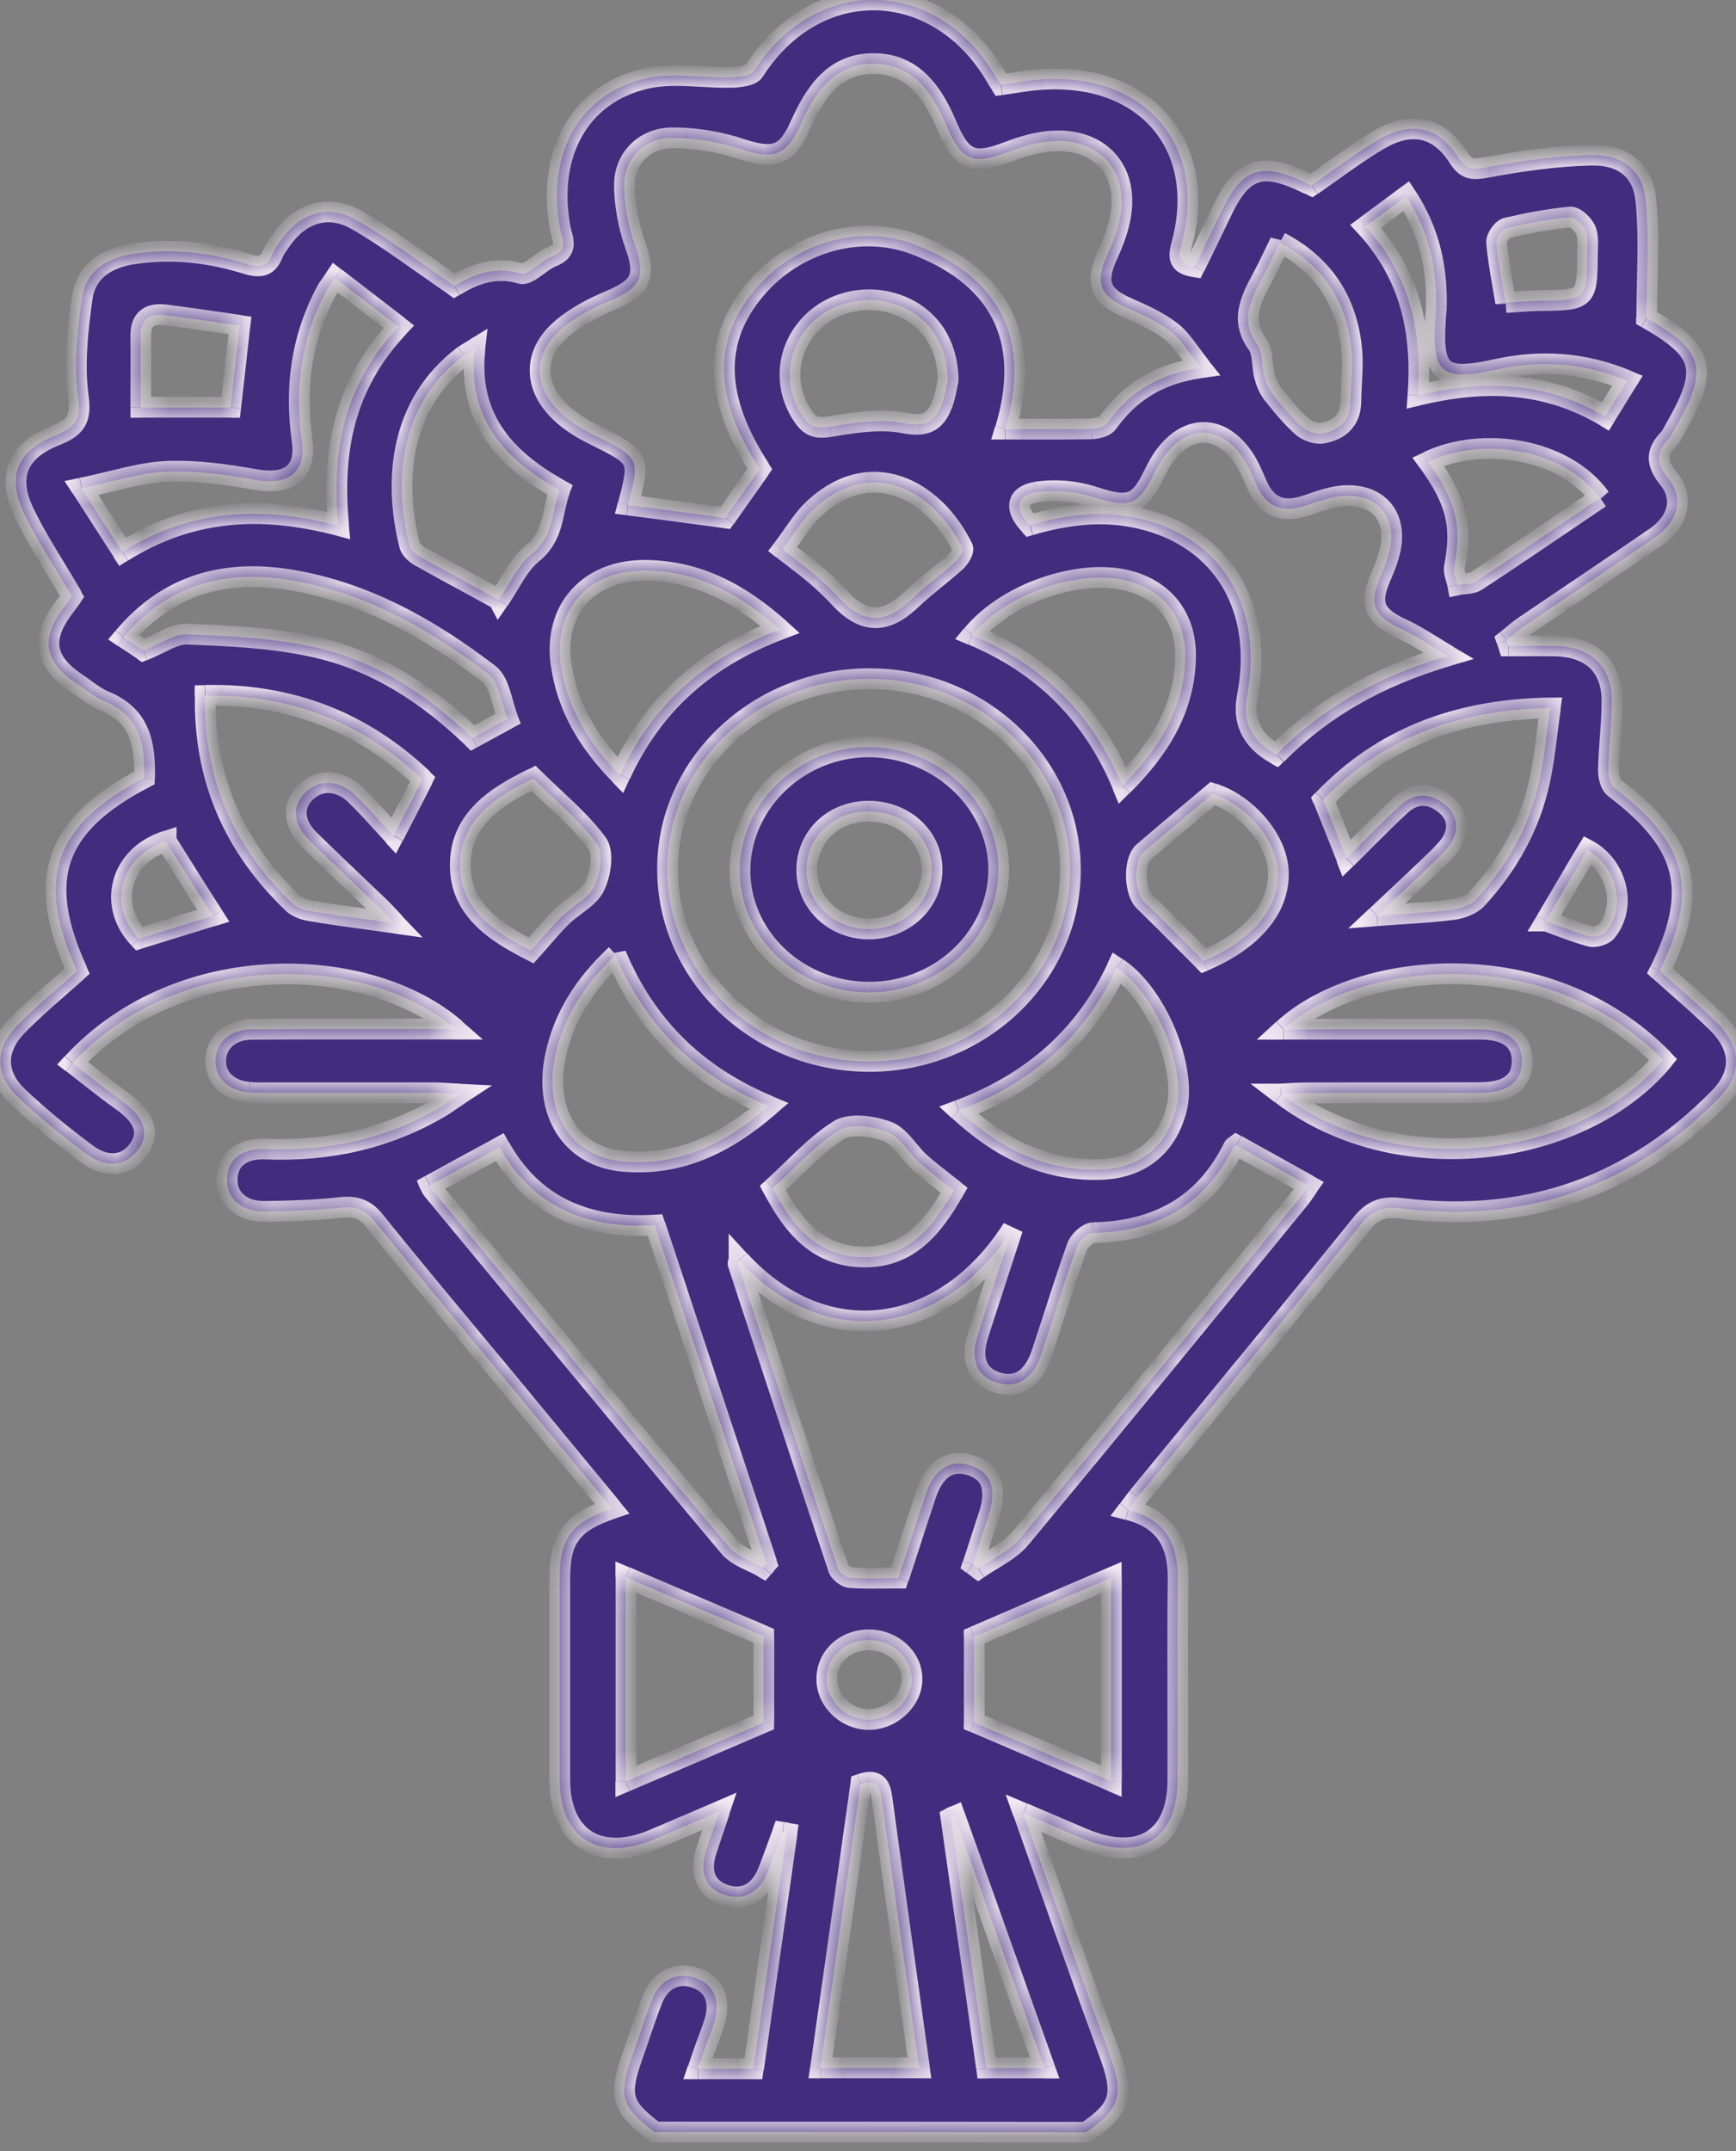 <svg fill="none" height="83" viewBox="0 0 67 83" width="67" xmlns="http://www.w3.org/2000/svg" xmlns:xlink="http://www.w3.org/1999/xlink"><rect x="0" y="0" width="67" height="83" fill="#808080" stroke="none"/><mask id="a" fill="#fff"><path clip-rule="evenodd" d="m24.405 79.323c-.556 1.566-.432 1.974.864 2.946h.01c5.555 0 11.101 0 16.626.009 1.291-.868 1.479-1.409.968-2.851-.161-.452-.326-.901-.49-1.35-.205-.559-.409-1.119-.607-1.682-.586-1.632-1.163-3.264-1.769-4.977-.169-.478-.341-.963-.515-1.456.554.235 1.038.443 1.496.639.265.114.521.224.777.333 2.199.935 3.674.052 3.684-2.225.004-1.038.002-2.077-.001-3.116-.004-1.558-.007-3.117.011-4.674.01-1.324-.457-2.282-1.921-2.662.062-.082.118-.158.171-.228.069-.092.132-.177.196-.26.787-.959 1.574-1.916 2.362-2.874 2.101-2.554 4.201-5.108 6.281-7.682.437-.541.854-.669 1.544-.584 4.845.593 8.931-.868 12.257-4.27.899-.92.864-1.94-.055-2.861-.468-.469-.969-.91-1.469-1.35-.258-.227-.516-.455-.77-.686 1.519-3.117 1.072-4.91-1.742-7.05-.179-.128-.253-.489-.243-.74.009-.397.037-.795.066-1.193.034-.482.069-.964.069-1.445 0-1.328-.799-2.078-2.184-2.111-.394-.006-.794-.004-1.195-.002-.201.001-.402.002-.602.002-.012-.038-.026-.075-.04-.112-.014-.037-.027-.074-.04-.112.053-.044.106-.088.16-.133.159-.133.318-.267.486-.384.547-.37 1.095-.74 1.643-1.11 1.144-.771 2.288-1.543 3.426-2.325.908-.617 1.152-1.518.521-2.292-.467-.584-.481-1.006.01-1.513.078-.082.134-.188.188-.292.021-.041.043-.082.065-.12 1.321-2.292 1.132-2.989-1.097-4.26 0-.472.011-.942.022-1.409.025-1.062.05-2.112-.057-3.15-.119-1.167-.898-1.76-2.14-1.727-1.325.033-2.656.223-3.957.465-.531.095-.809.138-1.132-.37-.764-1.196-1.817-1.428-3.073-.688-.622.365-1.212.786-1.81 1.212-.257.183-.514.367-.777.548-.028-.013-.062-.027-.1-.041-.056-.022-.119-.046-.178-.077-1.643-.788-2.398-.541-3.172 1.058-.357.745-.715 1.485-1.067 2.206-.709-.1-.616-.454-.502-.89l.001-.002c1.018-3.786-1.41-6.623-5.446-6.338-.35.022-.695.077-1.035.13-.166.026-.331.052-.494.074-.033-.053-.06-.089-.082-.119-.017-.024-.031-.043-.042-.062-2.229-3.976-6.98-4.146-9.408-.351-.114.185-.571.237-.879.247-.378.008-.765-.013-1.152-.035-.731-.04-1.463-.081-2.144.077-2.582.593-3.828 2.913-3.316 5.755.014.079.036.159.057.237.094.351.181.678-.379.888-.178.07-.361.206-.536.336-.251.186-.485.359-.66.309-1.067-.313-1.906.1-2.552.479-.425-.289-.832-.575-1.228-.855-.852-.601-1.66-1.17-2.52-1.669-1.102-.645-2.179-.308-2.909.712-.03.043-.06.086-.091.128-.098.135-.196.271-.256.422-.194.498-.467.584-1.023.413-1.42-.446-2.874-.607-4.384-.384-1.087.166-1.817.707-1.961 1.694-.179 1.262-.318 2.571-.154 3.814.119.878-.089 1.186-.889 1.504-1.474.584-1.872 1.599-1.196 2.989.35.725.773 1.421 1.208 2.136.214.352.431.708.643 1.075-.065.095-.209.289-.352.479-.864 1.162-.71 2.045.501 2.861.119.077.236.162.353.247.243.177.487.355.759.464 1.41.579 1.554 1.717 1.534 2.956-3.495 1.812-4.215 3.914-2.596 7.453-.24.217-.483.429-.724.639-.55.481-1.094.957-1.595 1.472-.854.878-.869 1.874.01 2.723.829.788 1.728 1.518 2.651 2.206.774.584 1.529.489 1.986-.114.496-.645.278-1.276-.566-1.888-.472-.333-.926-.69-1.38-1.047-.186-.146-.373-.293-.561-.438 4.145-4.493 11.458-4.208 14.774-1.314h-.968c-.575 0-1.149-.001-1.723-.001-1.722-.002-3.443-.004-5.167.011-.839.005-1.375.503-1.395 1.2-.02.669.487 1.162 1.276 1.229.202.023.402.021.603.02.05-0.0.101-.001.152-.001h6.389c.166 0 .326.011.533.024.134.009.287.019.475.028-.157.102-.284.191-.396.268-.167.116-.298.206-.438.283-2.045 1.186-4.274 1.665-6.657 1.57-.938-.043-1.474.408-1.494 1.153-.02.735.531 1.252 1.42 1.252.978-.009 1.961-.043 2.929-.147.581-.066.968.043 1.345.517 1.235 1.533 2.49 3.039 3.745 4.547.435.522.87 1.045 1.304 1.568 1.365 1.656 2.731 3.307 4.116 4.981-1.564.531-2.021 1.148-2.021 2.695v7.79c.01 2.225 1.504 3.169 3.614 2.287.577-.243 1.149-.489 1.785-.762.245-.105.499-.214.766-.329-.208.617-.352 1.044-.496 1.476-.298.892-.04 1.518.735 1.76.73.223 1.33-.114 1.653-.954.15-.388.294-.783.436-1.173.037-.101.073-.202.11-.302.033.005.064.012.095.018.025.005.05.011.074.015-.432 3.022-.864 6.044-1.296 9.095h-2.14c.036-.104.07-.205.103-.304.074-.218.144-.425.219-.631.029-.079.059-.158.089-.238.084-.222.168-.446.234-.673.243-.845-.065-1.461-.809-1.684-.7-.209-1.321.119-1.618.901-.16.413-.304.838-.448 1.263-.097.287-.195.574-.297.858zm21.945-65.131c-.153-.19-.286-.37-.409-.538-.244-.332-.454-.618-.72-.834-.486-.38-1.077-.659-1.663-.911-1.087-.465-1.311-.963-.844-2.016.189-.413.357-.84.467-1.281.531-2.13-.923-3.549-3.172-3.084-.377.076-.755.199-1.112.337-1.345.522-1.797.327-2.353-.987-.521-1.238-1.266-2.405-2.815-2.42-1.554-.019-2.299 1.143-2.85 2.377-.531 1.196-1.023 1.333-2.284.92-.844-.285-1.777-.436-2.676-.432-1.033.009-1.807.764-1.827 1.76-.01.807.154 1.641.422 2.405.412 1.167.233 1.608-.968 2.111-.685.285-1.365.645-1.906 1.115-1.097.963-1.062 2.239.02 3.236.333.308.745.574 1.162.783.979.485 1.45.715 1.61 1.08.148.338.029.793-.2 1.676 1.251.161 2.497.327 3.758.498.165-.233.331-.47.5-.71.274-.389.551-.785.831-1.178-1.777-2.737-1.832-4.972-.169-6.941 1.499-1.77 4.001-2.552 6.191-1.708 3.505 1.347 4.413 3.942 3.45 7.112.281 0 .562.001.841.001.835.002 1.663.004 2.485-.011.213-.009.521-.085.621-.232.832-1.15 1.901-1.885 3.612-2.128zm-17.852 34.487c.008-.015.016-.03.022-.046v-.005c3.331 3.634 7.923 2.913 10.549-1.219-.194.598-.388 1.194-.583 1.791-.195.597-.39 1.193-.583 1.791-.015.047-.031.095-.046.144-.041.127-.083.257-.123.388-.298.949-.035 1.589.745 1.831.784.237 1.385-.147 1.708-1.11.157-.474.31-.948.463-1.421.292-.903.583-1.805.902-2.701.079-.233.407-.541.621-.55 2.507-.047 4.334-1.096 5.411-3.278.011-.031.048-.054.084-.078.014-.009.028-.018.04-.027.549.304 1.093.607 1.65.918.374.209.754.421 1.145.638-.042.058-.084.12-.126.184-.069.102-.14.208-.216.305-3.584 4.388-7.174 8.777-10.793 13.132-.282.334-.68.578-1.078.821-.184.112-.368.225-.54.346-.045-.031-.092-.068-.139-.104-.025-.02-.05-.039-.075-.058.118-.369.238-.736.358-1.103.091-.279.182-.558.272-.837.323-1.015.065-1.656-.755-1.898-.779-.223-1.365.171-1.688 1.143-.274.828-.544 1.659-.816 2.495-.079.241-.157.483-.236.726-.177 0-.35.002-.52.003-.466.004-.912.009-1.352-.022-.164-.014-.397-.195-.452-.342-1.301-3.914-2.587-7.833-3.872-11.756-.014-.03.004-.065.023-.101zm5.08-22.486c4.279.014 7.739 3.34 7.72 7.41-.02 4.071-3.515 7.368-7.784 7.358-4.304-.019-7.784-3.359-7.764-7.463.02-4.042 3.535-7.325 7.829-7.306zm22.305-.887c-2.696.797-4.835 2.002-6.623 3.805l-.005.005c-.94-.509-1.317-1.251-1.132-2.225.665-3.416-.943-6.125-4.096-6.87-1.46-.346-2.889-.166-4.289.247-.596-.617-.546-1.134.233-1.272.72-.119 1.549-.043 2.249.19 1.306.427 1.728.332 2.293-.868.129-.266.273-.531.452-.764.884-1.153 2.085-1.153 2.949.024.234.321.392.691.549 1.056.012.029.025.058.037.087.377.845.968 1.091 1.887.792.077-.025.154-.051.231-.078.374-.127.756-.257 1.134-.292 1.301-.128 2.1.659 1.921 1.898-.065.422-.228.835-.397 1.219-.457 1.053-.263 1.518.844 2.026.364.166.703.375 1.109.625.198.122.412.254.653.395zm-39.295 20.432c.024.06.054.132.106.191.725.875 1.449 1.751 2.174 2.627 3.078 3.72 6.158 7.443 9.264 11.141.209.252.538.407.867.562.155.073.311.147.454.23.018-.021.036-.043.054-.066.027-.034.054-.067.081-.096-.71-2.144-1.418-4.288-2.127-6.434-.728-2.203-1.456-4.408-2.187-6.617-2.686.161-4.736-.754-5.992-3.008-.952.516-1.815.986-2.693 1.469zm47.596-4.842c-3.123 3.753-10.217 4.782-14.744 1.324h.005c.102-.006.197-.012.288-.017.217-.014.405-.025.591-.025 1.132-.005 2.266-.005 3.401-.005 1.134 0 2.269 0 3.401-.005 1.087-.009 1.609-.427 1.609-1.219 0-.792-.556-1.229-1.609-1.229h-7.596c2.884-2.647 10.142-3.444 14.655 1.177zm-48.959-5.271c-.08-.083-.153-.161-.223-.236-.124-.133-.238-.256-.358-.37-.248-.237-.496-.473-.744-.709-.662-.629-1.323-1.259-1.976-1.9-.63-.617-.665-1.338-.124-1.845.531-.508 1.296-.479 1.921.128.359.35.698.722 1.046 1.104.138.151.276.303.418.457.054-.104.106-.206.157-.304.358-.692.652-1.259.965-1.878-2.294-2.173-5.049-3.297-8.4-3.231-.055 3.202 1.097 5.831 3.371 8.013.179.171.477.275.735.308.761.128 1.52.232 2.35.345.278.038.564.077.862.119zm36.737-2.504c.266-.26.523-.517.775-.769.437-.437.862-.863 1.305-1.271.477-.446 1.052-.508 1.599-.128.501.342.7.84.447 1.409-.108.249-.316.462-.515.666-.029.029-.057.059-.085.088-.596.577-1.208 1.151-1.876 1.778-.156.146-.315.295-.477.447.339-.026.661-.047.97-.068.706-.046 1.347-.089 1.978-.174.323-.043.7-.19.908-.413 1.221-1.324 2.06-2.851 2.428-4.588.129-.609.207-1.227.287-1.868.037-.297.076-.599.12-.908-3.624.052-6.508 1.186-8.762 3.539.308.764.576 1.433.899 2.258zm-28.036-3.209c1.251-2.72 3.281-4.53 6.173-5.62-1.529-1.366-3.162-2.258-5.193-2.277-2.184-.024-3.54 1.494-3.272 3.563.223 1.655 1.012 3.03 2.292 4.334zm21.816-4.609c-.01 1.974-.963 3.563-2.428 5.015-1.142-2.737-3.053-4.659-5.803-5.812 1.39-1.67 4.17-2.538 5.957-2.106 1.4.337 2.284 1.399 2.274 2.904zm-8.749 17.547c1.553 1.431 3.28 2.331 5.408 2.283 1.618-.033 2.626-.911 2.994-2.334.402-1.561-.755-4.441-2.293-5.451-1.221 2.608-3.245 4.429-6.108 5.502zm-15.562-2.129c.313-1.466 1.097-2.718 2.328-3.871v-.005c1.157 2.756 3.093 4.663 5.913 5.84-1.653 1.428-3.445 2.334-5.654 2.13-1.991-.185-3.063-1.898-2.587-4.094zm-1.81-18.164c-.12.201-.241.403-.374.597l-.005-.009c-.389-.215-.782-.428-1.177-.642-.618-.335-1.24-.673-1.861-1.023-.179-.095-.367-.275-.412-.446-.576-2.301-.486-5.356 2.095-7.306.069-.048.139-.09.234-.146.056-.033.121-.072.198-.12-.288 2.586 1.052 4.218 3.281 5.446-.095.248-.151.508-.208.77-.129.597-.259 1.2-.86 1.688-.381.305-.643.743-.911 1.192zm-14.902-1.261c2.675-1.673 5.409-1.776 8.337-1.013-.278-2.885.223-5.451 2.328-7.671-.421-.327-.829-.639-1.233-.949-.406-.311-.809-.62-1.219-.939-.06.089-.112.162-.158.227-.079.111-.138.194-.185.281-.978 1.822-1.231 3.743-.943 5.764.179 1.252-.521 1.741-1.797 1.518-1.122-.199-2.274-.361-3.406-.318-.706.029-1.408.2-2.17.385-.363.088-.739.179-1.136.261.211.328.404.627.586.91.351.546.663 1.03.996 1.545zm14.678 5.835c.058.207.116.417.192.609-.247.134-.473.258-.695.38-.219.12-.433.238-.66.361-1.762-1.694-3.763-3.013-6.201-3.53-1.564-.337-3.202-.413-4.811-.474-.34-.019-.693.155-1.081.346-.196.096-.4.197-.617.28-.073-.052-.196-.133-.347-.232-.124-.081-.267-.175-.418-.276 1.718-2.045 3.912-2.619 6.419-2.216 2.919.479 5.401 1.898 7.665 3.625.303.231.426.674.552 1.127zm9.094 39.756c-1.372.589-2.833 1.216-4.345 1.858v-7.885c.903.384 1.788.762 2.652 1.13.917.391 1.809.771 2.67 1.138v3.34c-.32.137-.646.277-.977.419zm14.391-6.008v7.852c-.826-.353-1.634-.7-2.421-1.038-.991-.426-1.949-.838-2.871-1.229v-3.307c1.633-.707 3.421-1.48 5.292-2.277zm-10.12 11.144c.149-1.055.299-2.112.449-3.174.586-.204.745.043.809.498.477 3.463.958 6.931 1.455 10.451h-3.818c.371-2.592.737-5.176 1.105-7.776zm1.725-60.303c1.266.399 2.075 1.442 2.095 2.956-.011.041-.024.106-.039.187-.034.174-.082.423-.159.662-.243.669-.566.987-1.484.806-.913-.18-1.941-.024-2.884.138-.482.076-.72.014-.978-.327-.745-1.001-.755-2.358.02-3.373.76-1.015 2.164-1.442 3.43-1.048zm-13.995 24.964c.143-.159.278-.314.409-.466.263-.304.512-.591.783-.853.15-.15.331-.284.51-.417.301-.223.598-.444.741-.735.233-.479.367-1.295.099-1.665-.469-.639-1.063-1.194-1.664-1.756-.264-.247-.53-.495-.788-.753-1.464.702-2.815 1.589-2.83 3.33-.01 1.684 1.266 2.576 2.74 3.316zm28.834-3.06c.059 1.404-.973 2.652-2.869 3.458-.264-.264-.523-.523-.778-.779-.516-.518-1.019-1.023-1.531-1.522-.377-.37-.417-1.556-.02-1.898.554-.48 1.112-.948 1.696-1.438.316-.265.64-.537.975-.82 1.261.399 2.462 1.727 2.527 2.998zm-19.131-12.428c.186.146.355.274.512.394.265.202.496.377.717.568.352.299.69.617 1.008.963.899.954 1.752.954 2.696.052.308-.294.642-.567.977-.84.259-.212.519-.423.766-.645.154-.138.333-.432.268-.55-1.097-2.239-3.574-3.591-5.803-1.433-.277.277-.506.605-.747.948-.125.179-.254.362-.393.544zm6.213 24.421c.132.102.267.207.407.319-.809 1.423-1.762 2.628-3.559 2.576-1.822-.052-2.73-1.324-3.44-2.662.265-.239.518-.484.767-.725.581-.562 1.141-1.106 1.795-1.514.437-.27 1.321-.147 1.877.066.315.128.554.416.796.708.136.165.274.33.425.468.292.266.599.504.933.763zm12.801-35.879c.061-.126.122-.254.186-.385v.005c1.688.887 2.542 2.258 2.75 3.995.061.483.034.975.008 1.466-.012.233-.025.466-.028.697-.01.702-.422 1.091-1.087 1.21-.243.043-.601-.081-.789-.251-.422-.38-.789-.826-1.142-1.272-.149-.19-.248-.436-.313-.678-.04-.151-.057-.315-.073-.478-.029-.281-.057-.559-.205-.76-.665-.925-.253-1.708.179-2.524.179-.329.343-.669.514-1.024zm5.9 8.083c2.07-.987 5.247-.531 6.642 1.4l-.005-.005c-.387.261-.77.522-1.152.781-1.212.822-2.405 1.631-3.609 2.422-.126.089-.299.106-.476.122-.087.008-.175.017-.259.034-.014-.077-.037-.154-.06-.231-.048-.161-.095-.321-.064-.471.303-1.58.08-2.538-1.018-4.052zm7.246-2.401c-.137.219-.271.435-.405.655-2.328-1.381-4.701-1.419-7.233-.816.174-2.415-.268-4.611-2.021-6.519.356-.259.695-.512 1.037-.767.177-.132.355-.265.537-.4.889 1.357 1.192 2.766 1.157 4.27-.003.096-.011.191-.02.286-.006.064-.011.128-.015.193-.144 2.087.248 2.405 2.353 1.94 1.708-.375 3.376-.27 5.059.432-.154.253-.303.491-.449.726zm-53.46.304h-3.47c0-.328.001-.648.002-.963.002-.613.004-1.204-.002-1.794-.01-.617.313-.882.933-.806.778.095 1.553.208 2.32.32.192.028.384.056.575.084-.066.567-.124 1.091-.181 1.598-.059.529-.116 1.04-.177 1.561zm27.947 54.355c-.018.008-.036.015-.054.022-.035.014-.068.027-.097.043.217 1.529.435 3.055.652 4.582.241 1.691.483 3.382.723 5.077h2.244c-.432-1.212-.86-2.413-1.285-3.607-.731-2.054-1.455-4.087-2.183-6.117zm21.627-58.423c-.119.009-.241.017-.366.025v.005c-.037-.228-.076-.452-.114-.673-.097-.558-.192-1.1-.238-1.647-.015-.18.218-.517.387-.56.809-.19 1.623-.346 2.453-.422.199-.019.521.299.611.531.082.214.072.465.061.712-.003.082-.007.163-.007.241-.01 1.684-.055 1.717-1.742 1.736-.337 0-.677.024-1.044.051zm-53.108 24.567c-1.241-1.29-.73-3.198 1.043-3.762v.005c.182.288.363.578.546.868.415.661.833 1.328 1.271 2.007-.636.193-1.271.39-1.907.587-.318.099-.635.197-.953.295zm26.54 28.546c.02-.849.709-1.484 1.626-1.485.932.001 1.69.717 1.661 1.556-.025.797-.799 1.509-1.643 1.518-.898.009-1.663-.74-1.643-1.589zm28.288-29.029c-.173-.064-.351-.13-.537-.196h-.005c.255-.428.502-.848.744-1.26.295-.502.583-.993.875-1.478 1.142.617 1.519 2.187.72 3.15-.114.128-.432.223-.611.18-.392-.104-.774-.245-1.186-.397zm-31.639-2.198c-.035 2.567 2.15 4.687 4.87 4.749 2.74.062 5.039-2.011 5.113-4.611.074-2.595-2.199-4.82-4.96-4.853-2.706-.033-4.989 2.116-5.024 4.716zm4.994 2.31c-1.34.009-2.408-.987-2.418-2.249v-.005c-.01-1.286.998-2.272 2.353-2.291 1.395-.014 2.492.987 2.482 2.277-.01 1.248-1.087 2.258-2.418 2.268z" fill="#fff" fill-rule="evenodd"/></mask><path clip-rule="evenodd" d="m24.405 79.323c-.556 1.566-.432 1.974.864 2.946h.01c5.555 0 11.101 0 16.626.009 1.291-.868 1.479-1.409.968-2.851-.161-.452-.326-.901-.49-1.35-.205-.559-.409-1.119-.607-1.682-.586-1.632-1.163-3.264-1.769-4.977-.169-.478-.341-.963-.515-1.456.554.235 1.038.443 1.496.639.265.114.521.224.777.333 2.199.935 3.674.052 3.684-2.225.004-1.038.002-2.077-.001-3.116-.004-1.558-.007-3.117.011-4.674.01-1.324-.457-2.282-1.921-2.662.062-.082.118-.158.171-.228.069-.092.132-.177.196-.26.787-.959 1.574-1.916 2.362-2.874 2.101-2.554 4.201-5.108 6.281-7.682.437-.541.854-.669 1.544-.584 4.845.593 8.931-.868 12.257-4.27.899-.92.864-1.94-.055-2.861-.468-.469-.969-.91-1.469-1.35-.258-.227-.516-.455-.77-.686 1.519-3.117 1.072-4.91-1.742-7.05-.179-.128-.253-.489-.243-.74.009-.397.037-.795.066-1.193.034-.482.069-.964.069-1.445 0-1.328-.799-2.078-2.184-2.111-.394-.006-.794-.004-1.195-.002-.201.001-.402.002-.602.002-.012-.038-.026-.075-.04-.112-.014-.037-.027-.074-.04-.112.053-.044.106-.088.16-.133.159-.133.318-.267.486-.384.547-.37 1.095-.74 1.643-1.11 1.144-.771 2.288-1.543 3.426-2.325.908-.617 1.152-1.518.521-2.292-.467-.584-.481-1.006.01-1.513.078-.082.134-.188.188-.292.021-.041.043-.082.065-.12 1.321-2.292 1.132-2.989-1.097-4.26 0-.472.011-.942.022-1.409.025-1.062.05-2.112-.057-3.15-.119-1.167-.898-1.76-2.14-1.727-1.325.033-2.656.223-3.957.465-.531.095-.809.138-1.132-.37-.764-1.196-1.817-1.428-3.073-.688-.622.365-1.212.786-1.81 1.212-.257.183-.514.367-.777.548-.028-.013-.062-.027-.1-.041-.056-.022-.119-.046-.178-.077-1.643-.788-2.398-.541-3.172 1.058-.357.745-.715 1.485-1.067 2.206-.709-.1-.616-.454-.502-.89l.001-.002c1.018-3.786-1.41-6.623-5.446-6.338-.35.022-.695.077-1.035.13-.166.026-.331.052-.494.074-.033-.053-.06-.089-.082-.119-.017-.024-.031-.043-.042-.062-2.229-3.976-6.98-4.146-9.408-.351-.114.185-.571.237-.879.247-.378.008-.765-.013-1.152-.035-.731-.04-1.463-.081-2.144.077-2.582.593-3.828 2.913-3.316 5.755.014.079.036.159.057.237.094.351.181.678-.379.888-.178.07-.361.206-.536.336-.251.186-.485.359-.66.309-1.067-.313-1.906.1-2.552.479-.425-.289-.832-.575-1.228-.855-.852-.601-1.66-1.17-2.52-1.669-1.102-.645-2.179-.308-2.909.712-.03.043-.06.086-.091.128-.098.135-.196.271-.256.422-.194.498-.467.584-1.023.413-1.42-.446-2.874-.607-4.384-.384-1.087.166-1.817.707-1.961 1.694-.179 1.262-.318 2.571-.154 3.814.119.878-.089 1.186-.889 1.504-1.474.584-1.872 1.599-1.196 2.989.35.725.773 1.421 1.208 2.136.214.352.431.708.643 1.075-.065.095-.209.289-.352.479-.864 1.162-.71 2.045.501 2.861.119.077.236.162.353.247.243.177.487.355.759.464 1.41.579 1.554 1.717 1.534 2.956-3.495 1.812-4.215 3.914-2.596 7.453-.24.217-.483.429-.724.639-.55.481-1.094.957-1.595 1.472-.854.878-.869 1.874.01 2.723.829.788 1.728 1.518 2.651 2.206.774.584 1.529.489 1.986-.114.496-.645.278-1.276-.566-1.888-.472-.333-.926-.69-1.38-1.047-.186-.146-.373-.293-.561-.438 4.145-4.493 11.458-4.208 14.774-1.314h-.968c-.575 0-1.149-.001-1.723-.001-1.722-.002-3.443-.004-5.167.011-.839.005-1.375.503-1.395 1.2-.02.669.487 1.162 1.276 1.229.202.023.402.021.603.02.05-0.0.101-.001.152-.001h6.389c.166 0 .326.011.533.024.134.009.287.019.475.028-.157.102-.284.191-.396.268-.167.116-.298.206-.438.283-2.045 1.186-4.274 1.665-6.657 1.57-.938-.043-1.474.408-1.494 1.153-.02.735.531 1.252 1.42 1.252.978-.009 1.961-.043 2.929-.147.581-.066.968.043 1.345.517 1.235 1.533 2.49 3.039 3.745 4.547.435.522.87 1.045 1.304 1.568 1.365 1.656 2.731 3.307 4.116 4.981-1.564.531-2.021 1.148-2.021 2.695v7.79c.01 2.225 1.504 3.169 3.614 2.287.577-.243 1.149-.489 1.785-.762.245-.105.499-.214.766-.329-.208.617-.352 1.044-.496 1.476-.298.892-.04 1.518.735 1.76.73.223 1.33-.114 1.653-.954.15-.388.294-.783.436-1.173.037-.101.073-.202.11-.302.033.005.064.012.095.018.025.005.05.011.074.015-.432 3.022-.864 6.044-1.296 9.095h-2.14c.036-.104.07-.205.103-.304.074-.218.144-.425.219-.631.029-.079.059-.158.089-.238.084-.222.168-.446.234-.673.243-.845-.065-1.461-.809-1.684-.7-.209-1.321.119-1.618.901-.16.413-.304.838-.448 1.263-.097.287-.195.574-.297.858zm21.945-65.131c-.153-.19-.286-.37-.409-.538-.244-.332-.454-.618-.72-.834-.486-.38-1.077-.659-1.663-.911-1.087-.465-1.311-.963-.844-2.016.189-.413.357-.84.467-1.281.531-2.13-.923-3.549-3.172-3.084-.377.076-.755.199-1.112.337-1.345.522-1.797.327-2.353-.987-.521-1.238-1.266-2.405-2.815-2.42-1.554-.019-2.299 1.143-2.85 2.377-.531 1.196-1.023 1.333-2.284.92-.844-.285-1.777-.436-2.676-.432-1.033.009-1.807.764-1.827 1.76-.01.807.154 1.641.422 2.405.412 1.167.233 1.608-.968 2.111-.685.285-1.365.645-1.906 1.115-1.097.963-1.062 2.239.02 3.236.333.308.745.574 1.162.783.979.485 1.45.715 1.61 1.08.148.338.029.793-.2 1.676 1.251.161 2.497.327 3.758.498.165-.233.331-.47.5-.71.274-.389.551-.785.831-1.178-1.777-2.737-1.832-4.972-.169-6.941 1.499-1.77 4.001-2.552 6.191-1.708 3.505 1.347 4.413 3.942 3.45 7.112.281 0 .562.001.841.001.835.002 1.663.004 2.485-.011.213-.009.521-.085.621-.232.832-1.15 1.901-1.885 3.612-2.128zm-17.852 34.487c.008-.015.016-.03.022-.046v-.005c3.331 3.634 7.923 2.913 10.549-1.219-.194.598-.388 1.194-.583 1.791-.195.597-.39 1.193-.583 1.791-.015.047-.031.095-.046.144-.041.127-.083.257-.123.388-.298.949-.035 1.589.745 1.831.784.237 1.385-.147 1.708-1.11.157-.474.31-.948.463-1.421.292-.903.583-1.805.902-2.701.079-.233.407-.541.621-.55 2.507-.047 4.334-1.096 5.411-3.278.011-.031.048-.054.084-.078.014-.009.028-.018.04-.027.549.304 1.093.607 1.65.918.374.209.754.421 1.145.638-.042.058-.084.12-.126.184-.069.102-.14.208-.216.305-3.584 4.388-7.174 8.777-10.793 13.132-.282.334-.68.578-1.078.821-.184.112-.368.225-.54.346-.045-.031-.092-.068-.139-.104-.025-.02-.05-.039-.075-.058.118-.369.238-.736.358-1.103.091-.279.182-.558.272-.837.323-1.015.065-1.656-.755-1.898-.779-.223-1.365.171-1.688 1.143-.274.828-.544 1.659-.816 2.495-.079.241-.157.483-.236.726-.177 0-.35.002-.52.003-.466.004-.912.009-1.352-.022-.164-.014-.397-.195-.452-.342-1.301-3.914-2.587-7.833-3.872-11.756-.014-.03.004-.065.023-.101zm5.08-22.486c4.279.014 7.739 3.34 7.72 7.41-.02 4.071-3.515 7.368-7.784 7.358-4.304-.019-7.784-3.359-7.764-7.463.02-4.042 3.535-7.325 7.829-7.306zm22.305-.887c-2.696.797-4.835 2.002-6.623 3.805l-.005.005c-.94-.509-1.317-1.251-1.132-2.225.665-3.416-.943-6.125-4.096-6.87-1.46-.346-2.889-.166-4.289.247-.596-.617-.546-1.134.233-1.272.72-.119 1.549-.043 2.249.19 1.306.427 1.728.332 2.293-.868.129-.266.273-.531.452-.764.884-1.153 2.085-1.153 2.949.024.234.321.392.691.549 1.056.012.029.025.058.037.087.377.845.968 1.091 1.887.792.077-.025.154-.051.231-.078.374-.127.756-.257 1.134-.292 1.301-.128 2.1.659 1.921 1.898-.065.422-.228.835-.397 1.219-.457 1.053-.263 1.518.844 2.026.364.166.703.375 1.109.625.198.122.412.254.653.395zm-39.295 20.432c.024.06.054.132.106.191.725.875 1.449 1.751 2.174 2.627 3.078 3.72 6.158 7.443 9.264 11.141.209.252.538.407.867.562.155.073.311.147.454.23.018-.021.036-.043.054-.066.027-.034.054-.067.081-.096-.71-2.144-1.418-4.288-2.127-6.434-.728-2.203-1.456-4.408-2.187-6.617-2.686.161-4.736-.754-5.992-3.008-.952.516-1.815.986-2.693 1.469zm47.596-4.842c-3.123 3.753-10.217 4.782-14.744 1.324h.005c.102-.006.197-.012.288-.017.217-.014.405-.025.591-.025 1.132-.005 2.266-.005 3.401-.005 1.134 0 2.269 0 3.401-.005 1.087-.009 1.609-.427 1.609-1.219 0-.792-.556-1.229-1.609-1.229h-7.596c2.884-2.647 10.142-3.444 14.655 1.177zm-48.959-5.271c-.08-.083-.153-.161-.223-.236-.124-.133-.238-.256-.358-.37-.248-.237-.496-.473-.744-.709-.662-.629-1.323-1.259-1.976-1.9-.63-.617-.665-1.338-.124-1.845.531-.508 1.296-.479 1.921.128.359.35.698.722 1.046 1.104.138.151.276.303.418.457.054-.104.106-.206.157-.304.358-.692.652-1.259.965-1.878-2.294-2.173-5.049-3.297-8.4-3.231-.055 3.202 1.097 5.831 3.371 8.013.179.171.477.275.735.308.761.128 1.52.232 2.35.345.278.038.564.077.862.119zm36.737-2.504c.266-.26.523-.517.775-.769.437-.437.862-.863 1.305-1.271.477-.446 1.052-.508 1.599-.128.501.342.7.84.447 1.409-.108.249-.316.462-.515.666-.029.029-.057.059-.085.088-.596.577-1.208 1.151-1.876 1.778-.156.146-.315.295-.477.447.339-.026.661-.047.97-.068.706-.046 1.347-.089 1.978-.174.323-.043.7-.19.908-.413 1.221-1.324 2.06-2.851 2.428-4.588.129-.609.207-1.227.287-1.868.037-.297.076-.599.12-.908-3.624.052-6.508 1.186-8.762 3.539.308.764.576 1.433.899 2.258zm-28.036-3.209c1.251-2.72 3.281-4.53 6.173-5.62-1.529-1.366-3.162-2.258-5.193-2.277-2.184-.024-3.54 1.494-3.272 3.563.223 1.655 1.012 3.03 2.292 4.334zm21.816-4.609c-.01 1.974-.963 3.563-2.428 5.015-1.142-2.737-3.053-4.659-5.803-5.812 1.39-1.67 4.17-2.538 5.957-2.106 1.4.337 2.284 1.399 2.274 2.904zm-8.749 17.547c1.553 1.431 3.28 2.331 5.408 2.283 1.618-.033 2.626-.911 2.994-2.334.402-1.561-.755-4.441-2.293-5.451-1.221 2.608-3.245 4.429-6.108 5.502zm-15.562-2.129c.313-1.466 1.097-2.718 2.328-3.871v-.005c1.157 2.756 3.093 4.663 5.913 5.84-1.653 1.428-3.445 2.334-5.654 2.13-1.991-.185-3.063-1.898-2.587-4.094zm-1.81-18.164c-.12.201-.241.403-.374.597l-.005-.009c-.389-.215-.782-.428-1.177-.642-.618-.335-1.24-.673-1.861-1.023-.179-.095-.367-.275-.412-.446-.576-2.301-.486-5.356 2.095-7.306.069-.048.139-.09.234-.146.056-.033.121-.072.198-.12-.288 2.586 1.052 4.218 3.281 5.446-.095.248-.151.508-.208.77-.129.597-.259 1.2-.86 1.688-.381.305-.643.743-.911 1.192zm-14.902-1.261c2.675-1.673 5.409-1.776 8.337-1.013-.278-2.885.223-5.451 2.328-7.671-.421-.327-.829-.639-1.233-.949-.406-.311-.809-.62-1.219-.939-.06.089-.112.162-.158.227-.079.111-.138.194-.185.281-.978 1.822-1.231 3.743-.943 5.764.179 1.252-.521 1.741-1.797 1.518-1.122-.199-2.274-.361-3.406-.318-.706.029-1.408.2-2.17.385-.363.088-.739.179-1.136.261.211.328.404.627.586.91.351.546.663 1.03.996 1.545zm14.678 5.835c.058.207.116.417.192.609-.247.134-.473.258-.695.38-.219.12-.433.238-.66.361-1.762-1.694-3.763-3.013-6.201-3.53-1.564-.337-3.202-.413-4.811-.474-.34-.019-.693.155-1.081.346-.196.096-.4.197-.617.28-.073-.052-.196-.133-.347-.232-.124-.081-.267-.175-.418-.276 1.718-2.045 3.912-2.619 6.419-2.216 2.919.479 5.401 1.898 7.665 3.625.303.231.426.674.552 1.127zm9.094 39.756c-1.372.589-2.833 1.216-4.345 1.858v-7.885c.903.384 1.788.762 2.652 1.13.917.391 1.809.771 2.67 1.138v3.34c-.32.137-.646.277-.977.419zm14.391-6.008v7.852c-.826-.353-1.634-.7-2.421-1.038-.991-.426-1.949-.838-2.871-1.229v-3.307c1.633-.707 3.421-1.48 5.292-2.277zm-10.12 11.144c.149-1.055.299-2.112.449-3.174.586-.204.745.043.809.498.477 3.463.958 6.931 1.455 10.451h-3.818c.371-2.592.737-5.176 1.105-7.776zm1.725-60.303c1.266.399 2.075 1.442 2.095 2.956-.011.041-.024.106-.039.187-.034.174-.082.423-.159.662-.243.669-.566.987-1.484.806-.913-.18-1.941-.024-2.884.138-.482.076-.72.014-.978-.327-.745-1.001-.755-2.358.02-3.373.76-1.015 2.164-1.442 3.43-1.048zm-13.995 24.964c.143-.159.278-.314.409-.466.263-.304.512-.591.783-.853.15-.15.331-.284.51-.417.301-.223.598-.444.741-.735.233-.479.367-1.295.099-1.665-.469-.639-1.063-1.194-1.664-1.756-.264-.247-.53-.495-.788-.753-1.464.702-2.815 1.589-2.83 3.33-.01 1.684 1.266 2.576 2.74 3.316zm28.834-3.06c.059 1.404-.973 2.652-2.869 3.458-.264-.264-.523-.523-.778-.779-.516-.518-1.019-1.023-1.531-1.522-.377-.37-.417-1.556-.02-1.898.554-.48 1.112-.948 1.696-1.438.316-.265.64-.537.975-.82 1.261.399 2.462 1.727 2.527 2.998zm-19.131-12.428c.186.146.355.274.512.394.265.202.496.377.717.568.352.299.69.617 1.008.963.899.954 1.752.954 2.696.052.308-.294.642-.567.977-.84.259-.212.519-.423.766-.645.154-.138.333-.432.268-.55-1.097-2.239-3.574-3.591-5.803-1.433-.277.277-.506.605-.747.948-.125.179-.254.362-.393.544zm6.213 24.421c.132.102.267.207.407.319-.809 1.423-1.762 2.628-3.559 2.576-1.822-.052-2.73-1.324-3.44-2.662.265-.239.518-.484.767-.725.581-.562 1.141-1.106 1.795-1.514.437-.27 1.321-.147 1.877.066.315.128.554.416.796.708.136.165.274.33.425.468.292.266.599.504.933.763zm12.801-35.879c.061-.126.122-.254.186-.385v.005c1.688.887 2.542 2.258 2.75 3.995.061.483.034.975.008 1.466-.012.233-.025.466-.028.697-.01.702-.422 1.091-1.087 1.21-.243.043-.601-.081-.789-.251-.422-.38-.789-.826-1.142-1.272-.149-.19-.248-.436-.313-.678-.04-.151-.057-.315-.073-.478-.029-.281-.057-.559-.205-.76-.665-.925-.253-1.708.179-2.524.179-.329.343-.669.514-1.024zm5.9 8.083c2.07-.987 5.247-.531 6.642 1.4l-.005-.005c-.387.261-.77.522-1.152.781-1.212.822-2.405 1.631-3.609 2.422-.126.089-.299.106-.476.122-.087.008-.175.017-.259.034-.014-.077-.037-.154-.06-.231-.048-.161-.095-.321-.064-.471.303-1.58.08-2.538-1.018-4.052zm7.246-2.401c-.137.219-.271.435-.405.655-2.328-1.381-4.701-1.419-7.233-.816.174-2.415-.268-4.611-2.021-6.519.356-.259.695-.512 1.037-.767.177-.132.355-.265.537-.4.889 1.357 1.192 2.766 1.157 4.27-.003.096-.011.191-.02.286-.006.064-.011.128-.015.193-.144 2.087.248 2.405 2.353 1.94 1.708-.375 3.376-.27 5.059.432-.154.253-.303.491-.449.726zm-53.46.304h-3.47c0-.328.001-.648.002-.963.002-.613.004-1.204-.002-1.794-.01-.617.313-.882.933-.806.778.095 1.553.208 2.32.32.192.028.384.056.575.084-.066.567-.124 1.091-.181 1.598-.059.529-.116 1.04-.177 1.561zm27.947 54.355c-.018.008-.036.015-.054.022-.035.014-.068.027-.097.043.217 1.529.435 3.055.652 4.582.241 1.691.483 3.382.723 5.077h2.244c-.432-1.212-.86-2.413-1.285-3.607-.731-2.054-1.455-4.087-2.183-6.117zm21.627-58.423c-.119.009-.241.017-.366.025v.005c-.037-.228-.076-.452-.114-.673-.097-.558-.192-1.1-.238-1.647-.015-.18.218-.517.387-.56.809-.19 1.623-.346 2.453-.422.199-.019.521.299.611.531.082.214.072.465.061.712-.003.082-.007.163-.007.241-.01 1.684-.055 1.717-1.742 1.736-.337 0-.677.024-1.044.051zm-53.108 24.567c-1.241-1.29-.73-3.198 1.043-3.762v.005c.182.288.363.578.546.868.415.661.833 1.328 1.271 2.007-.636.193-1.271.39-1.907.587-.318.099-.635.197-.953.295zm26.54 28.546c.02-.849.709-1.484 1.626-1.485.932.001 1.69.717 1.661 1.556-.025.797-.799 1.509-1.643 1.518-.898.009-1.663-.74-1.643-1.589zm28.288-29.029c-.173-.064-.351-.13-.537-.196h-.005c.255-.428.502-.848.744-1.26.295-.502.583-.993.875-1.478 1.142.617 1.519 2.187.72 3.15-.114.128-.432.223-.611.18-.392-.104-.774-.245-1.186-.397zm-31.639-2.198c-.035 2.567 2.15 4.687 4.87 4.749 2.74.062 5.039-2.011 5.113-4.611.074-2.595-2.199-4.82-4.96-4.853-2.706-.033-4.989 2.116-5.024 4.716zm4.994 2.31c-1.34.009-2.408-.987-2.418-2.249v-.005c-.01-1.286.998-2.272 2.353-2.291 1.395-.014 2.492.987 2.482 2.277-.01 1.248-1.087 2.258-2.418 2.268z" fill="#402d7e" fill-rule="evenodd"/><path d="m25.269 82.269-.24.32.107.08h.133zm-.864-2.946-.376-.136-.001.002zm17.5 2.956-.001.4.122 0.0.102-.068zm.968-2.851.377-.134-0-.001zm-.49-1.35.376-.137zm-.607-1.682.377-.133-.001-.002zm-1.769-4.977.377-.133zm-.515-1.456.156-.368-.836-.354.303.856zm1.496.639-.158.367zm.777.333-.157.368.001 0zm3.684-2.225.4.002v-0zm-.001-3.116-.4.001zm.011-4.674.4.005 0-.002zm-1.921-2.662-.319-.242-.363.478.581.151zm.171-.228-.321-.239zm.196-.26-.309-.254-.007.009zm2.362-2.874-.309-.254zm6.281-7.682.311.251zm1.544-.584-.049.397h.001zm12.257-4.27.286.28 0-0zm-.055-2.861-.283.282h0zm-1.469-1.35.264-.3zm-.77-.686-.359-.175-.131.269.221.202zm-1.742-7.05.242-.319-.009-.006zm-.243-.74.4.016 0-.007zm.066-1.193-.399-.028zm-2.116-3.556.009-.4-.003-0zm-1.195-.002.002.4zm-.602.002-.38.124.09.276h.29zm-.04-.112.375-.139v-0zm-.04-.112-.254-.309-.211.174.085.26zm.16-.133.257.307zm.486-.384-.224-.331-.005.004zm1.643-1.11-.224-.332h-0zm3.426-2.325-.225-.331-.002.001zm.521-2.292-.312.25.002.003zm.01-1.513.287.278.001-.001zm.188-.292.355.185 0-0zm.065-.12.346.2 0-0zm-1.097-4.26h-.4v.232l.202.115zm.022-1.409.4.009zm-.057-3.15-.398.041 0.0 0zm-2.14-1.727.01.4.001-0zm-3.957.465.07.394.003-.001zm-1.132-.37.338-.215-.001-.001zm-3.073-.688.203.345.001-0zm-1.81 1.212-.232-.326zm-.777.548-.172.361.209.1.191-.131zm-.1-.041.145-.373zm-.178-.077.186-.354-.007-.003-.007-.003zm-3.172 1.058-.36-.174-.001.001zm-1.067 2.206-.056.396.287.04.128-.261zm-.502-.89.387.101 0-0zm.001-.002-.386-.104-.001.003zm-5.446-6.338.025.399.003-0zm-1.035.13.062.395zm-.494.074-.339.213.137.218.255-.034zm-.082-.119.322-.237v-0zm-.042-.062-.349.196.003.005zm-9.408-.351-.337-.216-.003.005zm-.879.247.009.4.004-0zm-1.152-.035-.022.399zm-2.144.077.09.39.001-0zm-3.316 5.755-.394.071 0.0.001zm.057.237-.387.103zm-.379.888-.14-.375-.007.003zm-.536.336-.238-.321zm-.66.309-.113.384.002.001zm-2.552.479-.225.331.209.142.218-.128zm-1.228-.855-.231.327zm-2.52-1.669-.202.345.002.001zm-2.909.712-.325-.233-.004.006zm-.091.128-.324-.235zm-.256.422-.372-.148-.001.003zm-1.023.413-.12.382.002.001zm-4.384-.384-.058-.396-.002 0zm-1.961 1.694-.396-.058-0.0.002zm-.154 3.814-.397.052 0.0.002zm-.889 1.504.147.372.001-0zm-1.196 2.989.36-.174-.001-.001zm1.208 2.136.342-.208zm.643 1.075.331.225.141-.208-.126-.217zm-.352.479-.319-.242-.002.003zm.501 2.861-.224.332.007.004zm.353.247-.236.323zm.759.464.152-.37-.003-.001zm1.534 2.956.184.355.212-.11.004-.239zm-2.596 7.453.268.297.218-.197-.122-.267zm-.724.639.263.301zm-1.595 1.472.287.279 0-0zm.01 2.723-.278.288.002.002zm2.651 2.206.241-.32-.002-.001zm1.986-.114-.317-.244-.002.002zm-.566-1.888.235-.324-.004-.003zm-1.38-1.047-.247.315zm-.561-.438-.294-.271-.296.321.346.267zm14.774-1.314v.4h1.067l-.804-.701zm-2.692-.001-0.0.4zm-5.167.011.002.4h.001zm-1.395 1.2.4.012 0-.001zm1.276 1.229.045-.398-.011-.001zm.603.02.003.4zm7.074.023.026-.399zm.475.028.219.335 1.03-.673-1.229-.061zm-.396.268.227.329zm-.438.283-.193-.351-.008.005zm-6.657 1.57-.018.4.002 0zm-1.494 1.153.4.011v-0zm1.42 1.252v.4h.004zm2.929-.147.043.398.003-0zm1.345.517-.313.249.002.002zm3.745 4.547.307-.256zm1.304 1.568.309-.255-.001-.001zm4.116 4.981.129.379.549-.187-.37-.447zm-2.021 10.485h-.4v.002zm3.614 2.287.154.369.001-0zm1.785-.762-.158-.367zm.766-.329.379.128.287-.849-.823.353zm-.496 1.476.379.127 0-0zm.735 1.76-.119.382.002.001zm1.653-.954-.373-.144-0.0.001zm.436-1.173-.376-.137zm.11-.302.063-.395-.325-.052-.113.309zm.095.018-.083.391h0zm.074.015.396.057.055-.384-.382-.066zm-1.296 9.095v.4h.347l.049-.344zm-2.14 0-.378-.13-.182.53h.56zm.103-.304-.379-.128zm.219-.631-.376-.137zm.089-.238.374.141zm.234-.673.384.111 0-.001zm-.809-1.684.115-.383-0-0zm-1.618.901.373.144.001-.002zm-.448 1.263-.379-.128zm21.648-64.274.057.396.698-.099-.443-.548zm-.409-.538.322-.237zm-.72-.834.253-.31-.007-.005zm-1.663-.911.158-.368-.001-0zm-.844-2.016-.364-.166-.002.004zm.467-1.281-.388-.097-0.0.001zm-3.172-3.084.079.392.002-0zm-1.112.337-.144-.373-.001 0zm-2.353-.987-.369.155 0.0.001zm-2.815-2.42-.005.4.001 0zm-2.85 2.377-.365-.163-0.0.001zm-2.284.92-.128.379.004.001zm-2.676-.432-.002-.4-.002 0zm-1.827 1.76-.4-.008v.003zm.422 2.405-.377.132 0.0.001zm-.968 2.111.153.369.001-0zm-1.906 1.115-.262-.302-.002.002zm.02 3.236.272-.293-.001-.001zm1.162.783-.179.358.002.001zm1.61 1.08.366-.16zm-.2 1.676-.387-.101-.114.439.45.058zm3.758.498-.054.396.241.033.14-.198zm.5-.71-.327-.23zm.831-1.178.326.232.157-.222-.148-.228zm-.169-6.941-.305-.259-0.0.001zm6.191-1.708-.144.373 0.0 0zm3.45 7.112-.383-.116-.157.516h.54zm.841.001-.001.4zm2.485-.011.007.4.011-0zm.621-.232-.324-.235-.007.011zm-14.218 32.313.374.142.026-.069v-.074zm-.022.046.355.185zm.022-.051.295-.27-.695-.758v1.028zm10.549-1.219.381.123-.718-.338zm-1.167 3.582-.381-.123-.001.002zm-.046.144.381.123zm-.123.388.382.12.001-.004zm.745 1.831-.119.382.003.001zm1.708-1.11.379.127 0-.001zm.463-1.421-.381-.123zm.902-2.701.377.134.002-.005zm.621-.55-.008-.4-.01 0zm5.411-3.278.359.177.011-.022.008-.023zm.084-.078-.215-.337zm.04-.027.194-.35-.225-.125-.207.154zm1.65.918-.195.349v0zm1.145.638.325.234.263-.365-.393-.218zm-.126.184-.332-.223zm-.216.305.31.253.004-.004zm-10.793 13.132.306.258.002-.002zm-1.078.821-.209-.341zm-.54.346-.226.33.229.156.227-.16zm-.139-.104-.246.316zm-.075-.058-.381-.122-.087.271.228.171zm.358-1.103-.38-.124zm.272-.837.381.123.001-.002zm-.755-1.898.113-.384-.003-.001zm-1.688 1.143-.38-.126-0.0.001zm-.816 2.495-.38-.124zm-.236.726v.4h.29l.09-.276zm-.52.003-.004-.4zm-1.352-.022-.035.399.006 0zm-.452-.342-.38.126.005.013zm-3.872-11.756.38-.125-.007-.022-.01-.022zm12.823-15.177-.4-.002zm-7.72-7.41-.002.4h0zm-.065 14.769-.002.4h.001zm-7.764-7.463-.4-.002zm23.512-4.388.277.289.008-.008zm6.623-3.805.113.384.884-.261-.795-.467zm-6.628 3.81-.191.352.256.139.211-.201zm-1.132-2.225-.393-.076-0.0.002zm-4.096-6.87-.092.389 0.0 0zm-4.289.247-.288.278.168.174.233-.069zm.233-1.272-.065-.395-.004.001zm2.249.19-.126.38.002.001zm2.293-.868-.36-.175-.002.004zm.452-.764.317.244 0-.001zm2.949.024.323-.236-.001-.001zm.549 1.056-.368.157zm.037.087-.368.158.003.005zm1.887.792.124.38.001-0zm.231-.078-.129-.379zm1.134-.292.037.398.002-0zm1.921 1.898.395.06.001-.003zm-.397 1.219-.366-.161-.001.002zm.844 2.026-.167.364.001 0zm1.109.625.21-.341zm-38.642 20.827-.193-.35-.31.171.132.329zm.106.191.308-.255-.009-.01zm2.174 2.627.308-.255zm9.264 11.141.307-.256-.001-.002zm.867.562-.171.362zm.454.23-.202.345.288.168.217-.254zm.054-.066.313.249zm.081-.096.291.274.164-.174-.075-.226zm-2.127-6.434.38-.125zm-2.187-6.617.38-.126-.097-.292-.307.018zm-5.992-3.008.349-.195-.193-.345-.348.189zm30.159-2.05v-.4h-1.183l.94.718zm14.744-1.324.307.256.231-.277-.252-.258zm-14.739 1.324v.4h.011l.011-.001zm.288-.017-.025-.399zm.591-.025v.4h.002zm6.801-.009.002.4h.002zm-7.596-2.448-.271-.295-.757.695h1.027zm-34.304-4.095-.056.396 1.144.16-.8-.833zm-.223-.236.293-.273zm-.358-.37.276-.289zm-.744-.709-.276.29zm-1.976-1.9.28-.285-.001-.001zm-.124-1.845.274.292.003-.003zm1.921.128.279-.286-.001-.001zm1.046 1.104-.296.269zm.418.457-.293.272.387.417.262-.506zm.157-.304.355.184zm.965-1.878.357.18.134-.266-.216-.205zm-8.4-3.231-.008-.4-.385.008-.007.386zm3.371 8.013-.277.289.001.001zm.735.308.066-.395-.008-.001-.008-.001zm2.35.345.054-.396zm37.599-2.385-.373.146.22.562.432-.421zm.775-.769.283.283zm1.305-1.271.271.294.002-.002zm1.599-.128-.228.329.003.002zm.447 1.409-.365-.163-.001.003zm-.515.666-.286-.279zm-.085.088.278.287.005-.005.005-.005zm-1.876 1.778-.274-.292zm-.477.447-.274-.292-.828.777 1.132-.087zm.97-.068-.026-.399zm1.978-.174-.052-.397-.001 0zm.908-.413.292.273.002-.002zm2.428-4.588.391.083zm.287-1.868-.397-.05zm.12-.908.396.057.066-.463-.468.007zm-8.762 3.539-.289-.277-.179.186.097.24zm-27.137-.951-.285.28.406.414.242-.527zm6.173-5.62.141.374.618-.233-.492-.44zm-5.193-2.277-.004.4h.001zm-3.272 3.563-.397.051 0.0.002zm21.68 4.739-.369.154.229.548.422-.418zm2.428-5.015-.4-.003-0.0.001zm-8.231-.797-.307-.256-.346.416.499.209zm5.957-2.106-.094.389 0.0 0zm-6.475 20.451-.14-.375-.609.228.478.441zm5.408 2.283-.008-.4h-.001zm2.994-2.334.387.1 0-0zm-2.293-5.451.22-.334-.386-.254-.196.418zm-19.341-.498.273.292.127-.118v-.173zm-2.328 3.871.391.085 0-.001zm2.328-3.876.369-.155-.769.155zm5.913 5.84.261.303.489-.423-.597-.249zm-5.654 2.13-.037.398 0.0 0zm-4.771-21.662-.354.185.307.587.376-.546zm.374-.597-.343-.205zm-.379.587.354-.185-.056-.107-.105-.058zm-1.177-.642.191-.351zm-1.861-1.023.197-.348-.009-.005zm-.412-.446-.388.097.001.004zm2.095-7.306-.228-.329-.006.005-.006.005zm.234-.146-.205-.344zm.198-.12.398.044.091-.814-.698.428zm3.281 5.446.373.143.125-.325-.305-.168zm-.208.77-.391-.084zm-.86 1.688.25.312.002-.002zm-15.813-.069-.336.217.214.331.334-.209zm8.337-1.013-.101.387.554.144-.055-.57zm2.328-7.671.29.275.304-.321-.349-.271zm-1.233-.949-.243.317zm-1.219-.939.245-.316-.337-.262-.239.353zm-.158.227-.326-.231zm-.185.281-.352-.19-.001.001zm-.943 5.764-.396.056v0zm-1.797 1.518-.07.394.001 0zm-3.406-.318-.015-.4-.001 0zm-2.17.385.094.389zm-1.136.261-.08-.392-.573.117.317.491zm.586.91.336-.216zm15.866 7.99.19.352.313-.169-.131-.331zm-.192-.609-.385.107zm-.502.989.193.351zm-.66.361-.277.288.21.202.257-.139zm-6.201-3.53-.084.391.001 0zm-4.811-.474-.022.399.007 0zm-1.081.346.177.359zm-.617.28-.231.327.174.123.2-.076zm-.347-.232-.219.335zm-.418-.276-.306-.257-.287.341.37.248zm6.419-2.216.065-.395-.001-0zm7.665 3.625-.243.318 0.0 0zm5.302 42.74h-.4v.605l.556-.236zm4.345-1.858-.158-.368zm-4.345-6.027.157-.368-.557-.237v.605zm2.652 1.13-.157.368zm2.67 1.138h.4v-.265l-.243-.103zm0 3.34.158.368.242-.104v-.264zm13.414 2.263-.157.368.557.238v-.606zm0-7.852h.4v-.605l-.557.237zm-2.421 6.813-.158.367zm-2.871-1.229h-.4v.265l.244.103zm0-3.307-.159-.367-.241.104v.263zm-4.379 5.693-.132-.378-.23.08-.034.241zm-.449 3.174-.396-.056zm1.259-2.675.396-.054-0-.002zm1.455 10.451v.4h.46l-.064-.456zm-3.818 0-.396-.057-.065.457h.461zm4.925-65.124.386.105.015-.054-.001-.056zm-2.095-2.956.12-.382-.001-0zm2.056 3.143.393.076v-0zm-.159.662.376.137.004-.013zm-1.484.806-.077.392 0.0 0zm-2.884.138.062.395.005-.001zm-.978-.327-.321.239.002.002zm.02-3.373.318.243.002-.003zm-10.565 23.915-.179.357.273.137.204-.227zm.409-.466-.302-.262zm.783-.853.278.288.005-.005zm.51-.417-.238-.321zm.741-.735.359.176.001-.001zm.099-1.665.324-.235-.002-.002zm-1.664-1.756.273-.292zm-.788-.753.283-.283-.2-.2-.256.122zm-2.83 3.33-.4-.003v.001zm28.704 3.715-.282.283.191.19.248-.105zm2.869-3.458.4-.017-0-.003zm-3.647 2.679.283-.282zm-1.531-1.522-.28.285.001.001zm-.02-1.898.261.303.001-.001zm1.696-1.438-.257-.306zm.975-.82.12-.381-.21-.067-.169.143zm-16.604-9.43-.318-.243-.24.314.311.244zm.512.394-.242.318zm.717.568-.261.303.002.002zm1.008.963-.295.271.004.004zm2.696.052.276.289zm.977-.84-.253-.31zm.766-.645-.267-.298-.001 0zm.268-.55-.359.176.004.008.004.007zm-5.803-1.433-.278-.287-.005.005zm-.747.948-.328-.23v0zm6.227 25.283.348.198.17-.298-.269-.213zm-.407-.319-.245.316zm-3.152 2.895.012-.4-0-0zm-3.44-2.662-.268-.297-.232.209.146.276zm.767-.725-.278-.287zm1.795-1.514-.21-.34-.002.001zm1.877.066.15-.371-.007-.003zm.796.708-.308.255zm.425.468-.269.296 0.0 0zm13.92-35.501h.4l-.759-.176zm-.186.385.36.173zm.186-.38h-.4v.242l.214.112zm2.75 3.995-.397.048 0.0.002zm.008 1.466-.399-.021zm-.028.697.4.006v-0zm-1.087 1.21.069.394.001-0zm-.789-.251.269-.296-.001-.001zm-1.142-1.272-.315.247.001.001zm-.313-.678-.387.102 0.0.001zm-.073-.478-.398.041zm-.205-.76-.325.234.002.003zm.179-2.524-.351-.192-.002.004zm13.056 8.459-.276.289.601-.524zm-6.642-1.4-.172-.361-.434.207.282.389zm6.638 1.395.276-.289-.233-.223-.267.181zm-1.152.781-.225-.331zm-3.609 2.422-.22-.335-.011.008zm-.476.122.038.398zm-.259.034-.393.074.075.4.399-.082zm-.06-.231-.384.113zm-.064-.471.392.079.001-.003zm5.823-5.797-.204.344.34.202.206-.337zm.405-.655.34.211zm-7.638-.161-.399-.029-.039.544.531-.126zm-2.021-6.519-.235-.323-.363.264.303.33zm1.037-.767-.239-.321zm.537-.4.335-.219-.232-.355-.341.252zm1.157 4.27.4.012v-.003zm-.02.286.399.035zm-.015.193.399.028 0-.003zm2.353 1.94-.086-.391-.001 0zm5.059.432.342.208.243-.398-.43-.179zm-57.379 1.03h-.4v.4h.4zm3.47 0v.4h.356l.041-.354zm-3.468-.963-.4-.001zm-.002-1.794.4-.004-0-.002zm.933-.806-.049.397h0zm2.32.32.058-.396zm.575.084.397.046.045-.386-.385-.056zm-.181 1.598.398.044zm27.77 55.917.377-.135-.144-.401-.391.169zm-.054.022.15.371h0zm-.097.043-.188-.353-.248.132.039.278zm.652 4.582.396-.057zm.723 5.077-.396.056.049.344h.347zm2.244 0v.4h.568l-.191-.534zm-1.285-3.607-.377.134zm19.078-64.514-.026-.399-.374.024v.375zm.366-.025.029.399zm-.366.03-.395.064.795-.064zm-.114-.673-.394.069zm-.238-1.647-.399.033v.001zm.387-.56-.091-.39-.007.002zm2.453-.422.036.398.002-0zm.611.531.373-.143v-0zm.061.712.4.017zm-.007.241.4.002v-.002zm-1.742 1.736v.4l.004-0zm-53.11 20.856h.4v-.547l-.521.166zm-1.043 3.762-.288.277.171.178.235-.073zm1.043-3.757h-.4v.116l.062.098zm.546.868.339-.213zm1.271 2.007.116.383.507-.154-.287-.446zm-1.907.587-.119-.382zm27.213 27.356.001-.4h-.001zm-1.626 1.485.4.009zm3.287.071-.4-.014-0.0.002zm-1.643 1.518.004.4h0zm26.108-30.814.133-.377-.065-.023h-.069zm.537.196-.139.375zm-.542-.196-.344-.205-.361.605h.704zm.744-1.26.345.203zm.875-1.478.19-.352-.336-.181-.197.327zm.72 3.15.299.266.009-.011zm-.611.18-.102.387.009.002zm-27.955 2.154-.009.4h0zm-4.87-4.749.4.005v-0zm9.983.138-.4-.011zm-4.96-4.853-.005.4h0zm-2.447 4.777h-.4l0.0.003zm2.418 2.249.003.4h0zm-2.418-2.253h.4l-0-.003zm2.353-2.291-.004-.4h-.002zm2.482 2.277.4.003v-0zm-10.453 48.365c-.656-.492-.901-.767-.983-1.044-.082-.279-.026-.655.256-1.449l-.754-.268c-.274.772-.434 1.383-.269 1.942.165.562.63.977 1.27 1.458zm-.23-.08h-.01v.8h.01zm16.627.009c-5.526-.009-11.071-.009-16.627-.009v.8c5.555 0 11.1 0 16.625.009zm.59-2.318c.252.712.287 1.093.19 1.378-.098.288-.365.578-1.004 1.008l.447.664c.651-.438 1.124-.854 1.315-1.413.192-.562.066-1.173-.193-1.904zm-.488-1.346c.164.449.328.897.489 1.347l.753-.269c-.162-.454-.327-.904-.491-1.353zm-.609-1.686c.199.566.405 1.127.609 1.686l.751-.275c-.205-.56-.408-1.117-.606-1.677zm-1.769-4.977c.606 1.713 1.183 3.346 1.769 4.979l.753-.27c-.586-1.631-1.162-3.262-1.768-4.975zm-.515-1.456c.174.493.346.977.515 1.456l.754-.267c-.169-.478-.34-.963-.515-1.456zm2.031.139c-.459-.197-.943-.405-1.498-.64l-.312.737c.553.234 1.036.442 1.495.639zm.776.333c-.256-.109-.512-.219-.776-.333l-.316.735c.265.114.521.224.778.334zm3.127-1.859c-.005 1.062-.348 1.687-.827 1.976-.489.295-1.258.325-2.3-.117l-.313.736c1.158.492 2.225.549 3.026.066.81-.488 1.209-1.443 1.214-2.658zm-.001-3.113c.002 1.039.005 2.077.001 3.113l.8.003c.004-1.039.002-2.079-.001-3.118zm.011-4.68c-.018 1.56-.014 3.122-.011 4.68l.8-.002c-.004-1.559-.007-3.115.011-4.669zm-1.622-2.27c.659.171 1.048.458 1.28.81.238.361.346.842.342 1.462l.8.006c.005-.704-.115-1.364-.474-1.908-.365-.553-.942-.935-1.747-1.144zm-.05-.854c-.053.071-.108.145-.169.225l.637.483c.064-.084.121-.161.173-.232zm.201-.267c-.068.087-.133.175-.201.267l.642.477c.069-.093.13-.174.191-.254zm2.369-2.883c-.788.958-1.575 1.915-2.362 2.874l.618.507c.786-.959 1.574-1.916 2.362-2.874zm6.279-7.679c-2.078 2.572-4.178 5.125-6.279 7.679l.618.508c2.1-2.554 4.202-5.109 6.283-7.684zm1.904-.729c-.375-.046-.724-.042-1.052.078-.334.121-.603.344-.852.651l.622.503c.189-.233.346-.345.502-.402.161-.059.367-.075.681-.036zm11.922-4.152c-3.239 3.312-7.201 4.73-11.923 4.152l-.097.794c4.969.608 9.178-.896 12.592-4.387zm-.052-2.299c.411.411.584.804.592 1.157.008.35-.144.736-.54 1.142l.572.559c.503-.515.782-1.099.768-1.719-.014-.617-.318-1.195-.826-1.704zm-1.45-1.332c.502.442.992.873 1.45 1.332l.566-.565c-.479-.48-.989-.929-1.488-1.367zm-.775-.69c.257.234.517.463.775.69l.528-.601c-.259-.228-.514-.453-.765-.681zm-1.715-7.027c1.382 1.05 2.109 1.964 2.35 2.936.24.97.019 2.093-.725 3.62l.719.35c.775-1.59 1.09-2.922.783-4.163-.307-1.238-1.21-2.292-2.643-3.381zm-.401-1.074c-.007.167.014.362.066.543.048.166.144.395.344.538l.466-.65c.015.011.012.015-.001-.008-.012-.021-.027-.055-.04-.101-.027-.095-.039-.205-.035-.29zm.066-1.205c-.028.396-.057.804-.066 1.212l.8.018c.009-.386.036-.774.065-1.173zm.068-1.417c0 .464-.033.932-.068 1.417l.798.057c.034-.48.07-.976.07-1.473zm-1.794-1.711c.625.015 1.064.19 1.344.459.277.265.45.67.45 1.252h.8c0-.746-.227-1.38-.696-1.83-.466-.446-1.119-.663-1.879-.681zm-1.183-.002c.402-.002.798-.004 1.186.002l.013-.8c-.399-.006-.803-.004-1.204-.002zm-.604.002c.202 0 .404-.001.604-.002l-.004-.8c-.201.001-.401.002-.6.002zm-.415-.372c.014.038.025.067.035.097l.76-.249c-.015-.047-.032-.091-.045-.126zm-.045-.126c.015.047.032.091.045.126l.75-.279c-.014-.038-.025-.067-.035-.097zm.283-.564c-.053.045-.105.088-.157.13l.508.618c.055-.045.11-.091.162-.135zm.513-.405c-.184.129-.356.274-.513.405l.514.613c.162-.135.308-.258.459-.363zm1.649-1.114c-.548.369-1.096.739-1.644 1.11l.449.662c.546-.37 1.094-.739 1.642-1.109zm3.423-2.323c-1.136.781-2.279 1.552-3.423 2.323l.447.663c1.143-.771 2.289-1.544 3.429-2.327zm.438-1.709c.246.302.301.595.237.859-.066.276-.277.58-.673.849l.449.662c.512-.347.877-.803 1.002-1.325.128-.534-.011-1.079-.396-1.55zm.033-2.044c-.282.291-.478.619-.477 1.008.001.377.188.717.442 1.034l.625-.5c-.213-.266-.266-.429-.267-.536-0-.095.042-.232.252-.449zm.121-.199c-.06.115-.09.167-.122.2l.577.554c.125-.13.205-.291.254-.384zm.073-.135c-.027.048-.053.096-.073.136l.709.37c.022-.042.039-.075.057-.105zm-.949-3.713c.551.314.95.579 1.228.83.274.247.408.461.463.671.055.211.042.471-.076.834-.12.367-.339.812-.665 1.378l.693.4c.334-.579.587-1.081.733-1.529.147-.452.196-.875.09-1.284-.106-.41-.354-.751-.702-1.065-.343-.309-.803-.609-1.367-.93zm-.179-1.766c-.011.467-.022.941-.022 1.419h.8c0-.467.011-.932.022-1.4zm-.055-3.099c.104 1.009.08 2.033.055 3.099l.8.019c.025-1.058.051-2.133-.059-3.2zm-1.731-1.368c.558-.015.961.112 1.231.327.264.21.449.542.5 1.041l.796-.081c-.068-.668-.332-1.216-.798-1.586-.46-.366-1.067-.518-1.75-.5zm-3.894.458c1.291-.24 2.598-.426 3.893-.458l-.02-.8c-1.356.034-2.709.228-4.02.472zm-1.543-.549c.193.303.419.513.735.586.273.063.564.006.805-.037l-.141-.788c-.291.052-.404.064-.483.045-.036-.008-.111-.031-.241-.236zm-2.532-.558c.573-.338 1.046-.422 1.431-.336.382.085.758.356 1.102.895l.674-.431c-.42-.657-.953-1.1-1.602-1.245-.646-.144-1.328.025-2.011.428zm-1.78 1.193c.6-.428 1.176-.838 1.78-1.193l-.405-.69c-.64.376-1.244.807-1.839 1.232zm-.782.551c.265-.183.526-.369.782-.551l-.465-.651c-.257.183-.512.365-.772.544zm-.472.002c.042.016.061.024.072.029l.345-.722c-.044-.021-.095-.04-.128-.053zm-.219-.096c.083.043.166.076.219.096l.29-.746c-.059-.023-.101-.04-.137-.058zm-2.626.878c.379-.783.7-1.11 1.026-1.219.332-.11.804-.041 1.613.347l.346-.721c-.834-.4-1.561-.601-2.211-.385-.655.218-1.099.813-1.494 1.629zm-1.068 2.207c.353-.722.711-1.463 1.069-2.209l-.721-.346c-.357.744-.714 1.483-1.066 2.203zm-1.248-1.167c-.027.103-.061.231-.078.354-.018.124-.025.282.028.443.125.379.484.534.884.59l.111-.792c-.149-.021-.217-.051-.242-.066-.014-.008 0-.001.007.018.002.006-.005-.012.004-.081.01-.069.03-.149.06-.264zm0-.002-.001.002.774.202.001-.002zm-5.031-5.838c1.92-.135 3.401.473 4.287 1.504.883 1.029 1.226 2.542.745 4.331l.773.208c.537-1.997.175-3.795-.91-5.06-1.083-1.262-2.833-1.93-4.95-1.781zm-1.001.126c.342-.054.67-.105.998-.126l-.051-.798c-.371.024-.735.081-1.072.134zm-.503.075c.169-.023.338-.049.503-.075l-.124-.79c-.167.026-.327.051-.485.073zm-.457-.278c.021.028.04.055.065.094l.678-.425c-.041-.066-.076-.112-.098-.143zm-.066-.098c.024.042.052.079.066.098l.644-.474c-.009-.013-.014-.019-.018-.025-.003-.005-.003-.004-.001-.001zm-8.725-.337c1.145-1.791 2.813-2.614 4.426-2.554 1.615.06 3.241 1.005 4.295 2.886l.698-.391c-1.175-2.095-3.039-3.223-4.963-3.294-1.926-.071-3.848.918-5.13 2.923zm-1.203.431c.166-.005.385-.022.587-.067.101-.023.211-.055.313-.105.097-.047.223-.128.307-.265l-.681-.42c.028-.045.053-.049.023-.034-.026.013-.07.028-.137.043-.132.03-.295.044-.437.048zm-1.186-.035c.384.021.786.044 1.183.035l-.017-.8c-.36.008-.731-.012-1.121-.034zm-2.032.068c.616-.143 1.289-.109 2.032-.068l.044-.799c-.719-.04-1.51-.086-2.257.087zm-3.013 5.294c-.243-1.348-.063-2.54.453-3.453.512-.907 1.373-1.568 2.559-1.841l-.179-.78c-1.395.32-2.448 1.115-3.077 2.227-.625 1.106-.812 2.495-.544 3.988zm.049.204c-.022-.081-.038-.144-.049-.205l-.787.143c.018.098.043.193.064.268zm-.625 1.366c.351-.131.605-.344.684-.672.065-.27-.019-.547-.058-.694l-.773.207c.025.092.041.157.05.214.008.055.005.079.003.086 0 0.0.001.003-.013.016-.019.018-.066.053-.174.093zm-.438.283c.188-.139.326-.238.445-.285l-.294-.744c-.236.094-.465.266-.627.387zm-1.009.372c.247.071.472-.029.602-.099.142-.077.288-.186.407-.274l-.476-.643c-.132.098-.229.169-.31.212-.038.021-.058.027-.063.028-.003.001.022-.006.061.005zm-2.239.439c.627-.369 1.338-.704 2.236-.44l.225-.768c-1.236-.363-2.204.128-2.867.518zm-1.661-.873c.396.279.805.568 1.234.859l.45-.662c-.422-.287-.826-.571-1.222-.851zm-2.49-1.65c.843.488 1.636 1.047 2.49 1.65l.461-.654c-.85-.599-1.671-1.179-2.55-1.688zm-2.383.598c.324-.453.703-.724 1.091-.826.383-.101.819-.049 1.29.227l.404-.69c-.63-.369-1.284-.472-1.898-.31-.608.16-1.133.567-1.538 1.134zm-.092.13c.03-.042.064-.088.097-.136l-.659-.454c-.027.039-.055.077-.086.12zm-.209.336c.039-.098.105-.193.209-.336l-.648-.469c-.092.128-.222.303-.304.509zm-1.512.647c.294.09.614.149.908.035.317-.122.491-.394.605-.686l-.746-.29c-.08.206-.139.226-.146.229-.029.011-.124.027-.386-.053zm-4.208-.371c1.442-.213 2.835-.06 4.205.37l.24-.763c-1.47-.462-2.985-.631-4.562-.398zm-1.624 1.356c.058-.4.23-.692.486-.905.264-.219.643-.376 1.139-.451l-.121-.791c-.591.09-1.121.287-1.529.627-.416.345-.681.818-.767 1.405zm-.153 3.704c-.156-1.185-.025-2.447.153-3.706l-.792-.112c-.179 1.265-.326 2.621-.154 3.923zm-1.137 1.928c.413-.164.774-.361.983-.707.211-.349.217-.763.154-1.223l-.793.108c.057.418.017.597-.046.701-.065.107-.208.224-.594.378zm-.984 2.442c-.31-.639-.338-1.117-.196-1.474.143-.359.498-.698 1.18-.968l-.294-.744c-.793.314-1.373.774-1.629 1.416-.256.644-.145 1.368.22 2.12zm1.19 2.103c-.437-.719-.85-1.397-1.19-2.102l-.721.347c.359.746.793 1.458 1.227 2.171zm.648 1.083c-.215-.372-.434-.732-.648-1.083l-.683.416c.214.352.429.705.639 1.068zm-.38.921c.143-.189.293-.391.365-.496l-.661-.45c-.058.085-.196.272-.34.462zm.406 2.287c-.566-.382-.804-.725-.858-1.038-.055-.311.052-.711.455-1.253l-.642-.477c-.461.62-.71 1.243-.6 1.868.109.623.555 1.129 1.199 1.563zm.365.256c-.115-.084-.241-.176-.372-.26l-.434.672c.108.07.216.148.335.235zm.672.416c-.217-.087-.421-.233-.672-.416l-.471.646c.235.171.52.381.846.512zm1.785 3.333c.01-.626-.018-1.291-.261-1.883-.252-.616-.723-1.121-1.521-1.449l-.304.74c.611.251.918.605 1.085 1.012.177.431.211.955.201 1.567zm-2.633 7.28c-.792-1.733-.97-3.026-.605-4.077.365-1.051 1.31-1.967 3.022-2.855l-.368-.71c-1.783.924-2.945 1.966-3.409 3.303-.464 1.338-.193 2.865.633 4.672zm-.824 1.107c.241-.21.485-.424.728-.643l-.536-.594c-.238.214-.478.424-.719.635zm-1.571 1.45c.487-.501 1.019-.966 1.571-1.45l-.527-.602c-.548.479-1.104.966-1.618 1.494zm.001 2.157c-.382-.369-.533-.732-.533-1.063 0-.333.155-.707.531-1.094l-.573-.558c-.478.491-.757 1.054-.758 1.651-.001.599.28 1.159.777 1.639zm2.612 2.173c-.915-.681-1.8-1.402-2.614-2.175l-.551.58c.844.801 1.755 1.542 2.688 2.237zm1.428-.035c-.167.221-.37.328-.585.344-.222.017-.51-.059-.841-.308l-.481.639c.444.334.92.502 1.383.467.469-.036.873-.277 1.162-.659zm-.482-1.323c.393.285.578.532.639.727.051.165.032.351-.155.594l.634.488c.31-.403.429-.855.285-1.319-.135-.435-.481-.809-.933-1.137zm-1.393-1.056c.453.356.915.719 1.397 1.059l.461-.653c-.462-.326-.908-.677-1.364-1.035zm-.558-.436c.186.144.371.289.558.436l.494-.629c-.186-.146-.374-.294-.564-.44zm15.282-1.932c-1.754-1.531-4.521-2.343-7.358-2.211-2.845.133-5.816 1.218-7.973 3.555l.588.542c1.988-2.155 4.746-3.174 7.423-3.299 2.685-.125 5.233.652 6.795 2.015zm-1.231.701h.968v-.8h-.968zm-1.724-.001c.574.001 1.149.001 1.724.001v-.8c-.575 0-1.149-.001-1.723-.001zm-5.164.011c1.722-.014 3.441-.012 5.164-.011l.001-.8c-1.722-.002-3.445-.004-5.171.011zm-.998.812c.007-.244.101-.436.255-.571.156-.138.402-.239.743-.241l-.005-.8c-.498.003-.94.153-1.267.44-.329.29-.513.695-.526 1.149zm.91.819c-.321-.027-.552-.138-.697-.278-.141-.136-.219-.317-.213-.541l-.8-.024c-.013.445.151.845.456 1.14.301.291.717.46 1.186.499zm.566.018c-.205.002-.38.002-.555-.017l-.089.795c.23.026.453.024.651.022zm.155-.001c-.052 0-.104 0-.155.001l.006.8c.051-0.0.1-.001.149-.001zm6.389 0h-6.389v.8h6.389zm.559.025c-.204-.013-.378-.025-.559-.025v.8c.15 0 .297.009.507.023zm.468.028c-.184-.009-.335-.019-.468-.028l-.052.798c.134.009.29.019.481.029zm-.188.996c.111-.077.235-.162.387-.262l-.438-.67c-.162.106-.293.196-.404.273zm-.473.304c.161-.089.31-.192.473-.304l-.455-.658c-.171.118-.285.196-.403.261zm-6.866 1.619c2.45.098 4.755-.396 6.874-1.624l-.401-.692c-1.972 1.144-4.124 1.609-6.441 1.517zm-1.079.764c.007-.273.104-.453.251-.569.156-.123.419-.214.825-.195l.036-.799c-.532-.024-1.006.089-1.358.367-.361.285-.542.703-.555 1.175zm1.02.842c-.368 0-.626-.107-.783-.248-.153-.137-.244-.335-.237-.594l-.8-.022c-.013.476.162.905.502 1.21.335.301.798.453 1.318.453zm2.886-.145c-.949.102-1.918.135-2.89.145l.008.8c.984-.01 1.981-.043 2.968-.149zm1.701.666c-.222-.28-.471-.479-.773-.589-.297-.107-.609-.114-.93-.077l.091.795c.259-.03.432-.015.568.035.13.047.264.139.419.334zm3.739 4.54c-1.256-1.508-2.508-3.012-3.741-4.542l-.623.502c1.238 1.536 2.494 3.045 3.749 4.552zm1.305 1.569c-.434-.524-.87-1.047-1.305-1.569l-.615.512c.435.522.87 1.044 1.304 1.568zm4.116 4.982c-1.385-1.675-2.75-3.325-4.115-4.981l-.617.509c1.365 1.656 2.731 3.307 4.116 4.982zm-1.929 2.95c0-.743.112-1.178.344-1.488.235-.315.645-.569 1.405-.828l-.257-.757c-.804.273-1.405.593-1.788 1.106-.387.517-.504 1.164-.504 1.968zm0 7.79v-7.79h-.8v7.79zm3.06 1.918c-.986.412-1.738.362-2.226.053-.484-.306-.829-.942-.833-1.972l-.8.004c.005 1.195.413 2.143 1.206 2.645.789.499 1.839.479 2.963.009zm1.782-.761c-.636.273-1.207.518-1.783.761l.311.737c.579-.244 1.152-.49 1.788-.763zm.767-.329c-.268.115-.522.224-.767.329l.316.735c.245-.105.499-.214.766-.329zm.041 1.97c.144-.431.287-.857.496-1.474l-.758-.256c-.208.617-.353 1.044-.497 1.477zm.474 1.252c-.302-.094-.451-.243-.519-.408-.074-.178-.086-.451.045-.843l-.759-.253c-.167.499-.199.985-.025 1.404.18.432.547.717 1.02.865zm1.161-.715c-.139.362-.32.569-.499.672-.171.098-.387.127-.664.043l-.234.765c.453.138.902.111 1.295-.114.385-.22.665-.602.849-1.079zm.433-1.167c-.143.391-.285.782-.433 1.166l.746.288c.151-.393.296-.79.439-1.181zm.11-.303c-.037.101-.074.202-.11.303l.752.274c.037-.101.073-.202.11-.302zm.554-.235c-.029-.006-.07-.015-.115-.022l-.126.79c.021.003.042.008.074.015zm.059.012c-.016-.003-.033-.006-.059-.012l-.166.782c.024.005.056.012.089.018zm-.968 9.545c.432-3.05.864-6.072 1.296-9.094l-.792-.113c-.432 3.022-.864 6.044-1.296 9.095zm-2.536.344h2.14v-.8h-2.14zm-.275-.832c-.034.099-.068.199-.103.302l.757.26c.036-.105.07-.207.104-.305zm.222-.64c-.077.211-.149.423-.222.64l.758.257c.074-.218.143-.422.216-.622zm.09-.241c-.03.079-.06.16-.09.241l.751.275c.028-.077.057-.154.087-.234zm.224-.643c-.061.209-.14.419-.224.643l.749.282c.083-.219.173-.458.244-.703zm-.54-1.19c.287.086.448.232.53.401.085.174.113.433.01.79l.769.221c.14-.487.136-.96-.059-1.361-.198-.407-.562-.68-1.02-.818zm-1.13.66c.123-.323.298-.516.477-.614.175-.096.393-.124.653-.046l.229-.767c-.44-.131-.882-.1-1.267.112-.381.209-.665.571-.84 1.031zm-.443 1.249c.144-.426.286-.843.442-1.247l-.746-.289c-.164.423-.31.856-.454 1.279zm-.299.865c.104-.288.202-.578.299-.865l-.758-.257c-.098.288-.194.571-.294.85zm21.88-65.519c-.146-.181-.274-.355-.398-.524l-.645.474c.123.168.261.355.421.553zm-.398-.524c-.237-.322-.476-.653-.79-.908l-.505.62c.219.178.399.419.65.761zm-.796-.913c-.53-.414-1.162-.71-1.751-.963l-.316.735c.582.25 1.132.513 1.575.859zm-1.752-.963c-.528-.226-.725-.414-.794-.576-.065-.154-.065-.407.158-.91l-.731-.324c-.243.55-.365 1.073-.163 1.547.198.467.656.76 1.216.999zm-.637-1.482c.194-.424.374-.876.491-1.351l-.777-.192c-.101.408-.259.81-.442 1.211zm.491-1.35c.292-1.17.05-2.215-.653-2.898-.698-.679-1.772-.925-2.989-.674l.162.783c1.032-.213 1.81.018 2.269.464.454.442.674 1.171.434 2.132zm-3.639-3.573c-.407.082-.807.214-1.177.356l.287.747c.346-.133.7-.248 1.047-.318zm-1.178.356c-.676.262-.985.279-1.173.199-.187-.079-.388-.308-.667-.969l-.737.312c.276.653.58 1.178 1.094 1.395.513.216 1.103.069 1.772-.191zm-1.84-.769c-.527-1.252-1.365-2.648-3.18-2.664l-.007.8c1.283.012 1.934.95 2.45 2.175zm-3.179-2.664c-.893-.011-1.568.324-2.086.834-.504.497-.853 1.152-1.133 1.78l.73.326c.271-.606.57-1.148.964-1.536.381-.375.855-.612 1.515-.604zm-3.22 2.614c-.259.583-.459.781-.645.852-.203.077-.517.057-1.149-.149l-.249.76c.629.206 1.191.324 1.682.137.507-.193.819-.662 1.091-1.275zm-1.79.704c-.886-.299-1.863-.458-2.806-.453l.004.8c.854-.005 1.744.14 2.546.411zm-2.807-.453c-1.24.011-2.199.931-2.223 2.152l.8.016c.015-.771.606-1.361 1.431-1.368zm-2.223 2.155c-.011.862.164 1.743.445 2.543l.755-.265c-.256-.728-.409-1.517-.4-2.268zm.445 2.543c.205.58.207.845.133 1.008-.074.165-.282.352-.879.601l.309.738c.605-.253 1.087-.539 1.3-1.012.213-.475.099-1.015-.109-1.602zm-.744 1.609c-.705.293-1.429.673-2.015 1.182l.524.604c.496-.43 1.132-.771 1.798-1.048zm-2.017 1.184c-.618.542-.952 1.207-.943 1.911.009.7.355 1.366.956 1.92l.542-.589c-.481-.443-.693-.913-.698-1.341-.005-.424.192-.879.671-1.3zm.012 3.829c.367.34.813.626 1.255.847l.358-.715c-.393-.196-.771-.442-1.069-.718zm1.256.848c.499.247.838.415 1.077.565.237.149.312.244.344.317l.733-.32c-.128-.293-.368-.495-.651-.674-.282-.177-.667-.367-1.148-.605zm1.421.882c.03.068.048.177.012.415-.036.24-.116.551-.233 1.001l.774.201c.112-.433.206-.791.25-1.083.044-.295.048-.583-.07-.853zm.115 1.913c1.25.161 2.495.327 3.756.498l.107-.793c-1.262-.171-2.509-.337-3.761-.498zm4.136.332c.165-.234.332-.471.5-.711l-.655-.46c-.168.24-.335.477-.499.709zm.5-.711c.274-.389.551-.784.83-1.176l-.652-.464c-.28.395-.559.791-.832 1.18zm.839-1.626c-.865-1.333-1.285-2.503-1.31-3.55-.025-1.036.334-1.994 1.111-2.914l-.611-.516c-.885 1.048-1.331 2.192-1.3 3.45.03 1.247.527 2.562 1.439 3.967zm-.199-6.464c1.402-1.655 3.728-2.37 5.742-1.593l.288-.746c-2.366-.912-5.043-.062-6.64 1.823zm5.742-1.593c1.682.647 2.689 1.571 3.179 2.663.493 1.098.495 2.433.032 3.959l.765.233c.499-1.643.529-3.19-.068-4.519-.599-1.334-1.799-2.381-3.622-3.082zm3.594 7.138c.281 0 .561.001.841.001l.002-.8c-.28-.001-.56-.001-.842-.001zm.841.001c.835.002 1.666.004 2.493-.011l-.014-.8c-.818.014-1.641.012-2.477.011zm2.503-.011c.14-.006.307-.033.461-.085.136-.045.346-.136.473-.324l-.663-.448c.018-.027.032-.031.015-.021-.014.009-.039.021-.077.033-.078.026-.171.041-.245.045zm.927-.398c.77-1.065 1.744-1.739 3.344-1.967l-.113-.792c-1.821.26-2.986 1.055-3.879 2.29zm-14.916 31.936c.003-.007.004-.011.004-.009-0.0.001-.001.002-.002.004-.001.002-.003.005-.005.009l.71.369c.006-.011.025-.047.041-.088zm-.026.138v.005h.8v-.005zm10.612-1.434c-1.263 1.987-2.972 3.115-4.724 3.34-1.745.224-3.602-.44-5.193-2.176l-.59.541c1.74 1.898 3.844 2.691 5.885 2.429 2.034-.261 3.934-1.559 5.297-3.704zm.135 2.13c.195-.597.39-1.194.584-1.792l-.761-.246c-.193.597-.388 1.193-.583 1.79zm-.583 1.79c.194-.597.388-1.193.583-1.79l-.76-.248c-.195.597-.39 1.194-.584 1.792zm-.046.143c.016-.048.031-.097.047-.145l-.762-.244c-.015.047-.03.094-.046.143zm-.12.381c.038-.126.079-.253.12-.381l-.761-.246c-.041.126-.084.26-.125.395zm.48 1.333c-.301-.093-.453-.244-.524-.42-.078-.191-.091-.485.043-.91l-.763-.24c-.164.524-.195 1.024-.02 1.452.18.442.55.733 1.028.881zm1.21-.855c-.145.432-.334.676-.519.796-.172.111-.392.149-.694.058l-.232.766c.483.146.955.11 1.36-.152.392-.254.665-.683.843-1.214zm.462-1.417c-.153.474-.306.947-.462 1.418l.759.252c.158-.475.311-.951.464-1.425zm.906-2.712c-.321.903-.615 1.81-.906 2.712l.761.246c.292-.904.581-1.8.898-2.69zm.98-.816c-.138.006-.26.057-.35.106-.095.052-.184.118-.261.189-.146.133-.3.322-.37.526l.757.259c.003-.008.015-.035.045-.076.028-.039.065-.079.105-.116.041-.037.079-.064.108-.08.034-.018.033-.01.002-.009zm5.07-3.056c-.509 1.031-1.185 1.777-2.016 2.273-.833.498-1.845.759-3.044.782l.015.8c1.308-.025 2.463-.311 3.439-.895.979-.585 1.754-1.454 2.323-2.606zm.228-.238c-.013.008-.055.034-.093.066-.037.031-.113.101-.154.217l.755.263c-.015.044-.037.077-.053.097-.016.02-.03.032-.036.037-.006.005-.01.007-.007.005.003-.002.007-.005.017-.011zm.016-.01c.002-.001.002-.001-.001.001-.003.002-.007.005-.015.009l.429.675c.011-.007.038-.024.064-.043zm2.084.89c-.557-.311-1.102-.615-1.652-.919l-.387.7c.548.303 1.092.607 1.649.917zm1.144.638c-.391-.217-.77-.429-1.144-.638l-.39.699c.374.209.754.421 1.145.638zm.011.756c.043-.065.082-.121.119-.173l-.649-.467c-.046.064-.092.132-.134.195zm-.235.33c.088-.111.168-.23.235-.33l-.664-.446c-.07.105-.133.197-.198.279zm-10.798 13.139c3.62-4.357 7.21-8.746 10.795-13.135l-.62-.506c-3.584 4.388-7.173 8.776-10.79 13.129zm-1.177.906c.386-.236.844-.511 1.175-.904l-.612-.516c-.232.276-.57.486-.981.737zm-.519.332c.16-.113.333-.218.519-.332l-.417-.683c-.182.111-.377.23-.562.36zm-.615-.115c.044.035.102.08.159.119l.451-.661c-.033-.022-.07-.051-.118-.089zm-.069-.053c.021.016.043.033.069.053l.492-.631c-.025-.019-.053-.041-.08-.062zm.218-1.547c-.12.367-.24.735-.359 1.105l.762.244c.118-.368.238-.734.357-1.101zm.272-.836c-.09.278-.181.557-.272.836l.76.248c.091-.279.182-.559.273-.838zm-.487-1.391c.324.096.477.248.547.423.078.195.087.504-.061.97l.762.242c.175-.55.216-1.069.041-1.508-.183-.459-.569-.748-1.064-.894zm-1.195.886c.146-.44.333-.69.517-.815.169-.115.384-.155.681-.07l.22-.769c-.482-.138-.95-.093-1.349.176-.385.26-.652.693-.828 1.225zm-.816 2.493c.272-.836.542-1.667.816-2.494l-.76-.251c-.274.829-.545 1.661-.817 2.497zm-.236.726c.079-.242.158-.484.236-.726l-.761-.248c-.079.241-.157.483-.236.726zm-.896.279c.171-.002.342-.003.516-.003v-.8c-.179 0-.354.002-.524.003zm-1.384-.023c.459.033.921.028 1.384.023l-.008-.8c-.469.005-.898.009-1.32-.021zm-.798-.601c.065.175.204.313.318.4.114.087.285.185.475.201l.069-.797c.019.002.02.005.002-.003-.016-.008-.038-.02-.061-.038-.023-.017-.041-.035-.052-.048-.013-.016-.008-.015-.001.006zm-3.877-11.771c1.286 3.923 2.572 7.843 3.873 11.758l.759-.252c-1.3-3.913-2.586-7.831-3.872-11.755zm.048-.41c-.005.009-.034.062-.052.122-.02.067-.043.194.021.333l.725-.337c.051.109.029.203.019.236-.005.017-.01.027-.01.028-0.0 0.0.001-.001.006-.012zm13.555-14.889c.021-4.31-3.636-7.798-8.118-7.812l-.003.8c4.077.013 7.34 3.177 7.321 7.008zm-8.185 7.756c4.471.01 8.164-3.447 8.185-7.756l-.8-.004c-.019 3.832-3.316 6.969-7.383 6.96zm-8.164-7.865c-.021 4.343 3.656 7.845 8.163 7.865l.004-.8c-4.102-.018-7.385-3.196-7.366-7.061zm8.231-7.704c-4.492-.02-8.21 3.419-8.231 7.704l.8.004c.019-3.799 3.331-6.926 7.427-6.908zm15.965 3.599c1.733-1.748 3.81-2.922 6.452-3.703l-.227-.767c-2.75.813-4.952 2.049-6.793 3.907zm-.013.012.005-.005-.553-.579-.005.005zm-1.801-2.589c-.106.557-.056 1.079.18 1.543.235.461.633.826 1.154 1.109l.381-.703c-.419-.227-.679-.487-.822-.768-.141-.278-.187-.614-.108-1.031zm-3.795-6.406c1.481.35 2.575 1.153 3.228 2.249.654 1.098.884 2.526.567 4.155l.785.153c.348-1.787.107-3.421-.665-4.718-.774-1.299-2.06-2.223-3.731-2.618zm-4.084.241c1.361-.401 2.715-.566 4.084-.241l.185-.778c-1.551-.368-3.055-.172-4.495.252zm.051-2.049c-.445.079-.881.304-.958.787-.067.421.191.83.506 1.156l.575-.556c-.13-.134-.209-.248-.253-.337-.044-.089-.04-.132-.039-.138 0-.002.001-.003.001-.004.001-.002.007-.01.025-.023.039-.029.123-.07.281-.098zm2.445.204c-.758-.252-1.652-.335-2.44-.205l.13.789c.652-.107 1.415-.039 2.058.175zm1.806-.659c-.281.597-.469.777-.641.838-.194.069-.499.039-1.166-.179l-.249.76c.638.209 1.197.345 1.682.173.507-.18.813-.647 1.097-1.251zm.496-.837c-.203.265-.361.559-.494.833l.72.35c.125-.257.255-.494.409-.695zm3.588.031c-.482-.657-1.106-1.045-1.787-1.049-.68-.004-1.309.376-1.802 1.018l.635.487c.391-.51.805-.707 1.162-.705.356.002.765.203 1.147.722zm.594 1.136c-.153-.358-.328-.771-.594-1.135l-.646.472c.203.278.344.604.504.977zm.037.086c-.012-.029-.025-.057-.037-.086l-.736.314c.012.029.025.058.037.087zm1.395.57c-.41.134-.68.123-.868.044-.183-.077-.366-.252-.53-.619l-.73.326c.213.477.515.848.951 1.031.432.181.916.144 1.425-.021zm.226-.076c-.078.026-.153.052-.228.077l.25.76c.079-.026.158-.053.235-.079zm1.226-.312c-.434.041-.861.188-1.226.312l.258.757c.383-.13.72-.243 1.042-.273zm2.354 2.353c.103-.716-.071-1.359-.521-1.803-.446-.44-1.1-.622-1.836-.55l.078.796c.565-.056.961.092 1.195.323.231.228.366.597.291 1.119zm-.427 1.323c.171-.388.353-.842.426-1.32l-.791-.121c-.056.367-.201.739-.368 1.119zm.644 1.501c-.544-.25-.739-.439-.806-.599-.062-.15-.059-.394.162-.904l-.734-.318c-.235.543-.364 1.058-.167 1.53.193.463.648.76 1.211 1.018zm1.152.648c-.402-.247-.762-.47-1.153-.648l-.332.728c.337.154.655.348 1.065.601zm.646.391c-.237-.139-.448-.269-.646-.391l-.419.681c.198.122.415.256.66.4zm-39.869 20.926c.022.054.073.189.178.307l.599-.53c.002.003-.001 0-.007-.013-.007-.014-.015-.032-.027-.062zm.169.297c.725.875 1.449 1.751 2.174 2.626l.616-.51c-.725-.876-1.449-1.752-2.174-2.627zm2.174 2.626c3.078 3.72 6.159 7.444 9.266 11.143l.613-.515c-3.105-3.697-6.184-7.418-9.262-11.139zm9.265 11.142c.277.333.696.523 1.004.668l.342-.723c-.351-.166-.589-.286-.73-.456zm1.004.668c.158.075.297.141.423.214l.404-.691c-.161-.094-.333-.175-.485-.247zm.928.129c.023-.027.045-.055.062-.076l-.625-.499c-.019.024-.032.04-.045.055zm.062-.076c.029-.037.045-.057.059-.071l-.582-.548c-.04.043-.077.09-.102.12zm.147-.471c-.71-2.144-1.418-4.288-2.127-6.434l-.76.251c.709 2.146 1.417 4.29 2.127 6.435zm-2.127-6.434c-.727-2.203-1.456-4.408-2.187-6.617l-.759.252c.732 2.208 1.46 4.413 2.187 6.617zm-2.591-6.891c-1.293.078-2.404-.105-3.333-.559-.925-.451-1.694-1.182-2.286-2.245l-.699.39c.664 1.191 1.548 2.045 2.634 2.574 1.082.528 2.338.722 3.732.638zm-6.159-2.96c-.952.516-1.816.986-2.695 1.47l.386.701c.876-.483 1.738-.951 2.69-1.468zm30.107-1.38c2.359 1.802 5.372 2.425 8.185 2.122 2.809-.303 5.468-1.535 7.11-3.508l-.615-.512c-1.481 1.78-3.93 2.938-6.581 3.224-2.647.285-5.445-.306-7.613-1.963zm.248-.718h-.005v.8h.005zm.263-.017c-.09.006-.184.012-.284.017l.044.799c.104-.006.201-.012.291-.017zm.616-.026c-.201 0-.402.013-.616.026l.05.798c.22-.014.395-.025.566-.025zm3.401-.005c-1.134 0-2.269 0-3.402.005l.003.8c1.131-.005 2.264-.005 3.399-.005zm3.399-.005c-1.131.005-2.264.005-3.399.005v.8c1.134 0 2.269 0 3.402-.005zm1.21-.819c0 .3-.093.473-.24.586-.167.129-.468.229-.972.233l.007.8c.583-.005 1.087-.118 1.452-.399.385-.296.553-.729.553-1.22zm-1.208-.829c.48 0 .781.101.955.234.156.12.254.301.254.594h.8c0-.499-.181-.932-.566-1.228-.368-.283-.87-.4-1.443-.4zm-7.596 0h7.596v-.8h-7.596zm14.941.497c-2.343-2.399-5.393-3.385-8.217-3.434-2.812-.049-5.457.832-6.994 2.243l.541.589c1.347-1.236 3.773-2.078 6.439-2.032 2.654.046 5.489.971 7.659 3.193zm-48.957-5.269c-.077-.08-.148-.157-.218-.232l-.585.545c.07.075.145.155.227.241zm-.218-.232c-.123-.132-.245-.263-.374-.387l-.553.578c.11.105.216.218.342.354zm-.374-.387c-.248-.237-.497-.473-.745-.71l-.551.58c.248.236.496.472.743.708zm-.745-.71c-.662-.63-1.321-1.257-1.972-1.896l-.56.571c.656.644 1.32 1.276 1.981 1.905zm-1.972-1.897c-.264-.259-.37-.505-.382-.702-.012-.189.058-.384.252-.565l-.547-.584c-.347.326-.531.745-.503 1.198.028.444.255.867.621 1.225zm-.127-1.27c.19-.181.407-.257.626-.244.223.013.484.12.741.37l.557-.574c-.369-.358-.803-.568-1.251-.595-.452-.026-.883.138-1.225.464zm1.366.125c.349.341.68.704 1.03 1.087l.592-.539c-.346-.38-.693-.761-1.063-1.121zm1.03 1.087c.137.151.277.304.421.459l.587-.544c-.141-.152-.278-.303-.416-.454zm1.069.371c.054-.104.106-.206.158-.304l-.711-.368c-.051.099-.104.2-.158.304zm.158-.304c.358-.691.652-1.261.966-1.881l-.714-.361c-.312.617-.605 1.183-.963 1.875zm.884-2.352c-2.369-2.244-5.225-3.409-8.683-3.34l.016.8c3.244-.064 5.898 1.02 8.117 3.121zm-9.075-2.947c-.057 3.318 1.143 6.052 3.494 8.308l.554-.577c-2.197-2.108-3.3-4.631-3.248-7.718zm3.494 8.309c.264.253.657.377.96.416l.102-.793c-.213-.028-.416-.112-.509-.201zm.945.414c.768.129 1.533.234 2.362.347l.108-.793c-.832-.114-1.584-.217-2.338-.344zm2.362.347c.278.038.564.077.86.119l.111-.792c-.298-.042-.585-.081-.863-.119zm37.932-2.495c.269-.262.527-.52.779-.773l-.566-.566c-.253.253-.507.508-.772.766zm.779-.773c.438-.439.857-.858 1.293-1.259l-.542-.588c-.45.415-.88.846-1.317 1.282zm1.295-1.261c.186-.174.368-.253.535-.267.165-.014.354.03.562.175l.457-.657c-.338-.234-.709-.349-1.088-.316-.377.033-.721.208-1.012.48zm1.1-.09c.198.135.306.28.353.417.044.131.045.294-.046.499l.731.325c.162-.364.19-.735.073-1.081-.115-.34-.356-.615-.66-.822zm.305.919c-.074.169-.223.33-.435.547l.573.558c.188-.192.453-.457.596-.786zm-.435.547c-.029.029-.058.059-.087.09l.577.554c.027-.028.054-.056.083-.086zm-.077.08c-.593.575-1.203 1.146-1.872 1.773l.547.584c.668-.626 1.282-1.202 1.881-1.782zm-1.872 1.773c-.156.146-.315.295-.477.448l.548.583c.162-.152.321-.301.477-.447zm-.173 1.138c.337-.026.656-.047.966-.067l-.052-.798c-.309.02-.633.042-.975.068zm.966-.067c.703-.046 1.358-.089 2.006-.177l-.108-.793c-.615.084-1.242.125-1.951.172zm2.005-.177c.375-.05.854-.221 1.148-.536l-.584-.546c-.123.131-.398.254-.669.289zm1.15-.538c1.265-1.371 2.141-2.962 2.525-4.776l-.783-.166c-.351 1.659-1.153 3.123-2.33 4.399zm2.525-4.776c.133-.628.213-1.263.293-1.9l-.794-.1c-.081.643-.157 1.245-.282 1.835zm.293-1.9c.037-.298.075-.597.119-.901l-.792-.113c-.045.312-.083.617-.12.914zm-.283-1.358c-3.714.053-6.706 1.22-9.045 3.663l.578.553c2.168-2.264 4.945-3.365 8.479-3.416zm-9.127 4.089c.308.763.575 1.431.897 2.254l.745-.291c-.323-.827-.592-1.498-.9-2.262zm-26.403-.933c1.204-2.617 3.149-4.357 5.95-5.413l-.282-.749c-2.983 1.124-5.096 3.005-6.395 5.827zm6.076-6.085c-1.571-1.404-3.294-2.359-5.456-2.379l-.007.8c1.899.018 3.443.847 4.93 2.175zm-5.455-2.379c-1.187-.013-2.188.395-2.856 1.128-.668.733-.964 1.752-.817 2.887l.793-.103c-.121-.934.126-1.708.615-2.245.49-.538 1.258-.877 2.255-.866zm-3.672 4.016c.238 1.761 1.079 3.212 2.403 4.561l.571-.56c-1.236-1.259-1.972-2.559-2.181-4.108zm22.358 4.97c1.506-1.493 2.535-3.178 2.546-5.297l-.8-.004c-.009 1.828-.886 3.322-2.309 4.733zm-6.24-5.727c2.653 1.112 4.487 2.956 5.589 5.597l.738-.308c-1.182-2.834-3.171-4.833-6.018-6.027zm6.206-2.864c-.988-.239-2.21-.113-3.35.275-1.143.389-2.255 1.059-3.008 1.964l.615.512c.637-.765 1.61-1.364 2.651-1.719 1.044-.355 2.106-.448 2.905-.255zm2.58 3.295c.005-.833-.238-1.566-.695-2.141-.457-.574-1.109-.967-1.885-1.154l-.187.778c.624.15 1.114.457 1.446.874.332.417.525.967.521 1.638zm-9.42 17.839c1.602 1.476 3.425 2.439 5.688 2.389l-.018-.8c-1.993.044-3.624-.792-5.128-2.178zm5.687 2.389c.882-.018 1.628-.268 2.208-.734.58-.465.964-1.121 1.165-1.9l-.775-.2c-.166.644-.47 1.139-.891 1.476-.42.337-.987.543-1.724.558zm3.373-2.634c.232-.902.009-2.109-.437-3.185-.448-1.081-1.163-2.134-2.025-2.7l-.439.669c.677.445 1.31 1.336 1.725 2.338.417 1.007.571 2.021.401 2.679zm-3.043-5.721c-1.173 2.507-3.114 4.259-5.886 5.297l.281.749c2.954-1.107 5.061-2.998 6.33-5.707zm-19.253-.621c-1.277 1.196-2.113 2.517-2.446 4.08l.782.167c.292-1.37 1.025-2.553 2.211-3.663zm-.127.287v.005h.8v-.005zm6.467 5.471c-2.726-1.137-4.583-2.969-5.698-5.626l-.738.31c1.199 2.856 3.214 4.839 6.127 6.054zm-5.845 2.898c2.358.218 4.254-.758 5.953-2.226l-.523-.605c-1.608 1.389-3.296 2.225-5.356 2.034zm-2.941-4.577c-.256 1.178-.104 2.267.42 3.099.529.839 1.41 1.375 2.52 1.478l.074-.796c-.881-.082-1.531-.495-1.917-1.108-.39-.619-.536-1.485-.316-2.503zm-1.464-17.256c.142-.206.27-.42.389-.618l-.687-.411c-.121.202-.236.394-.36.575zm-.689-.051.005.009.709-.371-.005-.009zm-1.013-.476c.395.214.787.427 1.175.641l.386-.701c-.391-.215-.785-.429-1.179-.643zm-1.867-1.026c.624.352 1.25.691 1.867 1.026l.382-.703c-.618-.335-1.238-.672-1.855-1.02zm-.603-.693c.046.177.154.323.254.427.104.109.23.203.357.271l.375-.707c-.052-.027-.109-.07-.155-.118-.05-.052-.059-.082-.057-.076zm2.241-7.726c-2.77 2.092-2.834 5.355-2.242 7.722l.776-.194c-.559-2.235-.445-5.082 1.948-6.89zm.27-.171c-.092.055-.175.104-.257.161l.457.657c.055-.038.113-.073.21-.131zm.194-.117c-.075.046-.138.083-.194.117l.41.687c.056-.034.123-.073.203-.122zm3.684 5.437c-1.083-.597-1.914-1.273-2.443-2.083-.523-.801-.769-1.761-.634-2.969l-.795-.088c-.153 1.377.127 2.526.759 3.495.626.96 1.58 1.714 2.726 2.346zm-.01 1.204c.058-.266.108-.496.19-.711l-.747-.286c-.108.282-.17.572-.225.829zm-.998 1.914c.721-.586.871-1.323.998-1.914l-.782-.169c-.13.602-.24 1.071-.721 1.462zm-.82 1.087c.277-.462.504-.833.818-1.085l-.5-.625c-.447.358-.745.864-1.005 1.299zm-15.033-1.127c2.558-1.599 5.172-1.709 8.024-.965l.202-.774c-3.004-.783-5.858-.685-8.65 1.061zm8.523-1.391c-.271-2.808.218-5.246 2.22-7.358l-.581-.55c-2.208 2.329-2.722 5.024-2.436 7.985zm2.175-7.949c-.422-.328-.831-.641-1.235-.951l-.487.635c.405.31.811.622 1.231.948zm-1.235-.951c-.406-.311-.808-.62-1.218-.937l-.49.632c.411.319.815.629 1.221.94zm-1.794-.846c-.058.085-.107.155-.153.219l.653.463c.045-.064.1-.141.163-.234zm-.153.219c-.075.105-.149.209-.21.322l.704.381c.033-.061.077-.124.159-.24zm-.211.323c-1.024 1.907-1.285 3.917-.987 6.01l.792-.113c-.278-1.949-.033-3.782.9-5.519zm-.987 6.01c.08.557-.052.819-.208.944-.178.143-.527.228-1.125.124l-.138.788c.679.119 1.317.071 1.763-.288.468-.376.598-.985.498-1.681zm-1.331 1.068c-1.128-.2-2.314-.368-3.491-.324l.03.799c1.087-.041 2.205.114 3.321.312zm-3.492-.324c-.753.031-1.494.212-2.248.396l.189.777c.77-.187 1.433-.347 2.092-.374zm-2.248.396c-.364.088-.733.178-1.121.257l.16.784c.405-.083.789-.176 1.15-.264zm-1.378.866c.211.328.404.627.586.91l.673-.433c-.182-.283-.374-.582-.586-.91zm.586.91c.351.546.663 1.031.997 1.546l.672-.434c-.333-.515-.645-.999-.996-1.545zm16.574 7.626c-.067-.169-.12-.357-.179-.569l-.771.214c.057.203.12.434.206.65zm-.874.878c.222-.122.447-.245.693-.378l-.38-.704c-.249.134-.476.259-.697.381zm-.663.362c.228-.123.444-.242.663-.362l-.385-.701c-.219.12-.432.237-.658.359zm-6.474-3.49c2.341.497 4.278 1.766 6.006 3.427l.554-.577c-1.796-1.726-3.861-3.095-6.395-3.633zm-4.743-.466c1.612.062 3.217.137 4.742.466l.169-.782c-1.603-.345-3.274-.422-4.879-.483zm-.889.305c.199-.098.364-.179.518-.235.153-.055.269-.076.364-.071l.044-.799c-.245-.014-.475.043-.681.118-.204.074-.41.176-.599.269zm-.651.295c.236-.09.457-.2.651-.295l-.354-.718c-.198.098-.386.19-.583.265zm-.709-.271c.154.101.269.177.335.224l.462-.653c-.081-.057-.211-.143-.359-.239zm-.421-.278c.152.102.297.197.421.278l.439-.669c-.124-.082-.266-.174-.414-.274zm6.705-2.943c-2.619-.421-4.964.181-6.789 2.353l.613.515c1.611-1.918 3.654-2.463 6.049-2.078zm7.844 3.701c-2.29-1.747-4.833-3.207-7.843-3.701l-.13.789c2.828.464 5.249 1.841 7.487 3.548zm.695 1.338c-.061-.22-.131-.472-.228-.698-.098-.227-.239-.466-.468-.64l-.485.636c.074.057.146.155.218.32.072.167.127.363.192.596zm4.521 42.089c1.513-.642 2.974-1.27 4.346-1.859l-.316-.735c-1.373.589-2.832 1.216-4.343 1.857zm-.556-8.253v7.885h.8v-7.885zm3.208.762c-.863-.368-1.749-.746-2.652-1.13l-.313.736c.903.384 1.788.762 2.651 1.13zm2.67 1.138c-.861-.366-1.753-.747-2.67-1.138l-.314.736c.917.391 1.809.771 2.671 1.138zm.243 3.708v-3.34h-.8v3.34zm-1.22.787c.331-.142.657-.282.977-.419l-.315-.735c-.32.137-.646.277-.977.419zm14.633 1.476v-7.852h-.8v7.852zm-2.979-.671c.787.338 1.595.686 2.422 1.039l.314-.736c-.826-.353-1.633-.7-2.421-1.038zm-2.869-1.229c.92.391 1.878.802 2.869 1.229l.316-.735c-.991-.426-1.95-.838-2.872-1.23zm-.244-3.675v3.307h.8v-3.307zm5.535-2.645c-1.873.798-3.661 1.571-5.294 2.278l.318.734c1.633-.707 3.42-1.48 5.29-2.276zm-9.91 8.282c-.15 1.061-.3 2.119-.449 3.174l.792.112c.149-1.055.299-2.112.449-3.174zm1.601.498c-.032-.229-.101-.557-.361-.757-.288-.221-.649-.176-.976-.062l.263.755c.121-.042.192-.051.227-.05.027 0.0.017.006-.002-.009-.014-.011-.006-.013.01.027.017.042.033.108.047.208zm1.455 10.452c-.496-3.52-.978-6.987-1.454-10.45l-.793.109c.477 3.463.958 6.932 1.455 10.453zm-4.214.456h3.818v-.8h-3.818zm.709-8.232c-.368 2.6-.734 5.184-1.104 7.775l.792.113c.371-2.592.737-5.177 1.105-7.777zm4.616-57.297c-.022-1.679-.937-2.879-2.375-3.332l-.24.763c1.094.344 1.797 1.231 1.815 2.579zm-.046.268c.017-.089.026-.135.033-.158l-.772-.209c-.016.059-.032.143-.046.216zm-.172.711c.087-.267.139-.538.172-.71l-.785-.151c-.034.177-.078.402-.147.614zm-1.942 1.075c.502.099.933.081 1.284-.138.344-.214.524-.57.654-.925l-.752-.273c-.114.314-.217.452-.324.519-.101.063-.291.114-.707.032zm-2.74.139c.953-.163 1.909-.303 2.74-.139l.155-.785c-.997-.197-2.096-.024-3.029.136zm-1.365-.48c.159.21.345.378.603.46.243.078.499.062.757.021l-.125-.79c-.224.035-.328.026-.389.007-.047-.015-.108-.049-.208-.18zm.021-3.857c-.884 1.159-.872 2.712-.023 3.854l.642-.477c-.64-.86-.648-2.021.017-2.892zm3.867-1.188c-1.417-.441-3.002.031-3.869 1.191l.64.479c.651-.871 1.876-1.253 2.991-.906zm-13.817 25.613c.146-.162.283-.32.414-.471l-.605-.524c-.132.152-.264.304-.404.46zm.414-.471c.266-.306.503-.58.759-.828l-.556-.575c-.286.276-.546.577-.807.879zm.764-.833c.125-.126.281-.242.465-.379l-.477-.642c-.174.129-.38.281-.555.456zm.465-.379c.278-.206.667-.484.862-.88l-.718-.353c-.092.187-.297.35-.621.591zm.863-.881c.139-.285.243-.656.276-1.011.032-.336.01-.757-.213-1.064l-.648.469c.046.063.091.235.064.52-.025.265-.105.542-.199.736zm.062-2.077c-.495-.675-1.117-1.255-1.714-1.812l-.546.585c.607.567 1.172 1.097 1.615 1.701zm-1.714-1.812c-.265-.248-.526-.492-.778-.744l-.566.566c.263.264.534.517.798.763zm-1.234-.822c-1.46.7-3.04 1.683-3.057 3.688l.8.007c.013-1.478 1.134-2.269 2.603-2.973zm-3.057 3.689c-.011 1.946 1.489 2.937 2.96 3.676l.359-.715c-1.477-.741-2.528-1.534-2.519-2.956zm29.261 4.085c1.966-.836 3.182-2.197 3.112-3.844l-.799.034c.049 1.162-.799 2.296-2.626 3.074zm-1.218-.865c.255.256.514.516.779.78l.565-.566c-.264-.263-.522-.522-.777-.778zm-1.526-1.518c.509.496 1.01.999 1.526 1.518l.567-.565c-.516-.518-1.021-1.025-1.535-1.526zm-.002-2.487c-.183.158-.285.381-.342.584-.059.21-.082.442-.078.665.004.224.037.454.099.662.06.201.159.417.321.575l.56-.571c-.027-.026-.074-.098-.115-.234-.039-.129-.062-.286-.066-.448-.003-.162.015-.314.048-.434.036-.127.078-.18.093-.193zm1.7-1.441c-.584.489-1.144.96-1.701 1.442l.524.605c.551-.478 1.107-.944 1.691-1.434zm.974-.819c-.334.283-.657.554-.974.819l.514.613c.316-.265.641-.537.976-.821zm3.185 3.283c-.038-.749-.406-1.481-.911-2.067-.507-.588-1.183-1.067-1.895-1.292l-.241.763c.549.173 1.104.558 1.53 1.052.427.495.692 1.064.718 1.586zm-19.777-12.093c.189.148.36.278.516.397l.484-.637c-.157-.119-.324-.246-.507-.39zm.516.397c.267.203.488.371.698.552l.522-.606c-.232-.2-.473-.383-.736-.583zm.701.554c.342.29.667.596.972.928l.59-.541c-.331-.36-.681-.69-1.044-.998zm.975.932c.488.517 1.022.839 1.616.847.592.009 1.138-.294 1.647-.78l-.553-.578c-.434.415-.787.563-1.082.559-.293-.004-.635-.16-1.046-.596zm3.263.067c.294-.281.617-.544.953-.819l-.506-.62c-.333.271-.679.554-1.0.861zm.953-.819c.258-.211.525-.428.78-.657l-.534-.596c-.239.214-.491.42-.752.633zm.779-.657c.116-.104.228-.251.303-.393.038-.072.076-.16.096-.254.018-.083.037-.239-.046-.393l-.703.382c-.027-.05-.034-.094-.035-.119-.001-.025.002-.039.002-.04 0-.001-.004.016-.022.049-.017.031-.039.066-.064.099-.026.033-.049.058-.065.072zm.361-1.024c-.582-1.188-1.547-2.178-2.709-2.569-1.191-.401-2.521-.148-3.732 1.025l.556.575c1.018-.986 2.041-1.137 2.92-.841.908.305 1.731 1.112 2.246 2.162zm-6.446-1.54c-.306.306-.555.664-.791 1.001l.655.459c.244-.348.454-.646.702-.894zm-.791 1.001c-.126.18-.25.356-.383.53l.635.486c.145-.19.278-.38.403-.558zm6.803 25.199c-.142-.113-.279-.219-.411-.321l-.491.632c.132.102.266.206.404.316zm-3.82 3.289c2.042.059 3.102-1.341 3.919-2.778l-.695-.395c-.801 1.409-1.648 2.419-3.2 2.374zm-3.782-2.874c.718 1.353 1.723 2.815 3.782 2.874l.023-.8c-1.585-.045-2.396-1.126-3.098-2.449zm.842-1.2c-.25.242-.497.482-.756.715l.536.594c.271-.245.529-.494.777-.735zm1.861-1.566c-.695.435-1.286 1.009-1.861 1.566l.556.575c.587-.568 1.117-1.08 1.729-1.462zm2.232.032c-.314-.121-.713-.214-1.099-.24-.369-.025-.804.005-1.131.207l.421.68c.11-.068.335-.111.656-.089.305.021.625.096.867.189zm.96.826c-.225-.271-.527-.651-.953-.824l-.3.741c.203.082.378.28.638.593zm.387.428c-.128-.116-.247-.259-.387-.428l-.616.51c.133.16.288.348.464.509zm.909.743c-.336-.261-.631-.49-.909-.743l-.538.592c.305.278.625.526.957.783zm12.382-36.124c-.064.132-.127.261-.187.387l.721.347c.061-.126.122-.254.185-.383zm.759.18v-.005h-.8v.005zm2.747 3.947c-.223-1.86-1.151-3.349-2.961-4.301l-.372.708c1.565.823 2.345 2.075 2.539 3.688zm.011 1.535c.026-.485.055-1.013-.011-1.537l-.794.1c.055.442.032.897.006 1.395zm-.028.681c.003-.223.015-.447.028-.681l-.799-.043c-.012.231-.025.472-.029.713zm-1.417 1.598c.39-.07.748-.226 1.011-.506.267-.285.4-.659.406-1.092l-.8-.011c-.004.27-.082.441-.19.556-.112.119-.293.217-.568.266zm-1.128-.349c.146.132.336.23.518.289.18.059.4.096.609.059l-.138-.788c-.035.006-.115.003-.222-.032-.104-.034-.187-.083-.23-.122zm-1.187-1.32c.354.447.739.917 1.188 1.321l.535-.595c-.395-.355-.744-.777-1.095-1.222zm-.385-.823c.072.269.189.573.385.822l.629-.494c-.102-.13-.183-.319-.241-.535zm-.085-.54c.016.156.035.353.085.54l.773-.205c-.031-.115-.045-.247-.062-.416zm-.129-.564c.071.096.098.252.129.564l.796-.081c-.025-.25-.055-.65-.28-.957zm.148-2.948c-.209.395-.454.852-.541 1.338-.092.517-.006 1.054.391 1.607l.649-.467c-.268-.373-.308-.69-.253-.999.061-.341.238-.684.461-1.104zm.507-1.01c-.172.357-.331.687-.505 1.006l.702.383c.185-.34.353-.688.523-1.042zm13.227 9.422c-.773-1.07-2.02-1.707-3.318-1.953-1.299-.245-2.699-.109-3.821.426l.344.722c.948-.452 2.172-.581 3.328-.362 1.157.218 2.196.774 2.818 1.635zm-.606.519.005.005.552-.579-.005-.005zm-.651.823c.382-.259.765-.519 1.151-.78l-.448-.663c-.387.262-.771.522-1.152.781zm-3.614 2.425c1.207-.792 2.403-1.603 3.614-2.425l-.449-.662c-1.212.823-2.403 1.63-3.604 2.418zm-.657.186c.146-.014.438-.032.668-.194l-.461-.654c-.023.016-.077.032-.284.051zm-.216.028c.059-.012.125-.019.216-.028l-.076-.796c-.083.008-.193.018-.301.041zm-.524-.509c.024.081.04.138.051.192l.786-.148c-.019-.1-.048-.197-.069-.27zm-.073-.663c-.053.266.033.526.073.663l.767-.226c-.054-.185-.063-.244-.056-.28zm-.949-3.738c.534.737.832 1.307.969 1.862.136.551.124 1.123-.021 1.879l.786.151c.158-.823.185-1.52.011-2.222-.173-.697-.535-1.363-1.098-2.139zm7.506-1.772c.133-.218.267-.432.403-.652l-.679-.423c-.136.219-.272.436-.407.658zm-7.482-.635c2.468-.587 4.726-.54 6.937.771l.408-.688c-2.446-1.45-4.934-1.479-7.53-.861zm-2.408-6.637c1.656 1.802 2.085 3.877 1.916 6.219l.798.057c.179-2.487-.276-4.806-2.125-6.818zm1.092-1.358c-.342.255-.679.507-1.033.764l.471.647c.358-.261.699-.515 1.041-.77zm.538-.401c-.182.135-.361.268-.538.401l.478.641c.177-.132.355-.265.536-.399zm1.795 4.6c.036-1.569-.281-3.062-1.222-4.498l-.669.438c.836 1.277 1.125 2.603 1.091 4.041zm-.021.311c.008-.093.018-.199.021-.308l-.8-.025c-.003.083-.01.167-.018.263zm-.015.183c.004-.059.009-.118.015-.183l-.797-.07c-.005.063-.012.133-.016.204zm1.868 1.525c-.521.115-.906.174-1.193.177-.288.003-.419-.053-.486-.108-.065-.053-.139-.163-.181-.431-.042-.27-.043-.644-.007-1.16l-.798-.055c-.036.528-.042.976.015 1.339.057.364.185.696.463.925.276.227.628.294 1.002.291.374-.003.827-.079 1.359-.196zm5.299.453c-1.764-.736-3.516-.845-5.298-.453l.172.781c1.633-.358 3.217-.258 4.819.41zm-.263 1.306c.146-.234.296-.475.451-.729l-.683-.416c-.153.251-.3.488-.447.723zm-57.27.492h3.47v-.8h-3.47zm-.398-1.364c-.001.314-.002.635-.002.964h.8c0-.327.001-.647.002-.961zm-.002-1.788c.007.586.004 1.175.002 1.788l.8.003c.002-.612.004-1.207-.002-1.8zm1.382-1.208c-.363-.044-.733-.002-1.011.236-.284.242-.376.603-.37.974l.8-.013c-.004-.246.06-.326.09-.352.035-.03.137-.082.395-.051zm2.329.321c-.766-.112-1.545-.225-2.329-.321l-.097.794c.773.094 1.543.206 2.31.318zm.574.084c-.191-.028-.382-.056-.574-.084l-.115.792c.192.028.384.056.575.084zm.16 2.039c.057-.507.115-1.031.18-1.597l-.795-.092c-.066.567-.124 1.093-.181 1.6zm-.177 1.563c.061-.522.118-1.034.177-1.563l-.795-.089c-.059.53-.116 1.04-.177 1.559zm27.391 53.942c-.013.006-.027.011-.046.019l.3.742c.017-.007.04-.016.063-.026zm-.046.019c-.03.012-.084.033-.135.06l.375.707c.007-.004.02-.009.059-.025zm-.343.47c.217 1.529.435 3.056.653 4.583l.792-.113c-.218-1.527-.436-3.053-.652-4.582zm.653 4.583c.241 1.691.483 3.381.723 5.076l.792-.112c-.24-1.695-.481-3.387-.723-5.077zm1.119 5.42h2.244v-.8h-2.244zm2.621-.534c-.432-1.212-.86-2.413-1.285-3.607l-.754.268c.425 1.194.853 2.396 1.285 3.608zm-1.285-3.607c-.731-2.054-1.455-4.088-2.183-6.118l-.753.27c.728 2.029 1.451 4.062 2.183 6.116zm18.727-63.981c.127-.008.25-.017.369-.025l-.057-.798c-.119.009-.24.017-.363.025zm.374-.394v-.005h-.8v.005zm-.908-.604c.039.222.077.443.114.668l.79-.127c-.037-.231-.077-.457-.115-.678zm-.243-1.682c.048.568.146 1.127.243 1.682l.788-.138c-.098-.561-.189-1.086-.234-1.612zm.688-.981c-.132.033-.235.11-.302.169-.073.065-.138.142-.192.219-.054.077-.103.165-.138.257-.033.085-.067.205-.056.336l.797-.066c.001.012.001.022 0.0.027-0.0.006-.001.009-.001.01-0.0.001.001-.005.006-.016.009-.024.026-.057.05-.091.024-.035.048-.061.066-.077.009-.008.012-.009.009-.008-.002.001-.016.01-.044.017zm2.514-.433c-.855.078-1.688.239-2.507.431l.183.779c.799-.187 1.594-.34 2.397-.413zm1.02.786c-.074-.192-.222-.379-.369-.512-.077-.07-.167-.138-.265-.189-.092-.048-.23-.1-.388-.085l.076.796c-.059.006-.082-.014-.055-0.0.021.011.054.033.094.07.039.035.076.077.107.118.032.043.048.074.054.09zm.088.872c.009-.226.03-.566-.088-.872l-.747.287c.047.122.046.285.035.552zm-.006.225c0-.069.003-.142.006-.225l-.799-.033c-.003.08-.007.169-.007.258zm-2.138 2.136c.414-.005.76-.01 1.031-.046.27-.036.541-.11.746-.314.206-.204.282-.475.318-.745.036-.271.04-.616.043-1.03l-.8-.005c-.003.428-.008.719-.036.929-.028.21-.071.265-.088.282-.018.018-.075.061-.289.089-.213.028-.505.034-.935.039zm-1.02.05c.369-.026.695-.05 1.015-.05v-.8c-.354 0-.709.026-1.072.052zm-52.216 20.025c-1.004.32-1.683 1.034-1.916 1.884-.234.852-.007 1.795.706 2.536l.577-.555c-.528-.549-.666-1.205-.511-1.77.155-.567.618-1.089 1.387-1.333zm.521.386v-.005h-.8v.005zm.485.655c-.182-.29-.364-.58-.546-.869l-.677.427c.182.288.363.577.545.867zm1.269 2.003c-.436-.676-.854-1.342-1.269-2.003l-.678.425c.414.66.834 1.33 1.274 2.011zm-2.124 1.186c.636-.197 1.27-.394 1.904-.587l-.232-.765c-.637.193-1.274.391-1.909.588zm-.954.295c.318-.098.636-.197.954-.295l-.237-.764c-.318.099-.635.197-.952.295zm28.047 26.279c-1.109.002-2.0.786-2.025 1.876l.8.019c.014-.607.501-1.093 1.226-1.094zm2.061 1.97c.039-1.102-.94-1.969-2.06-1.97l-.001.8c.745.001 1.282.566 1.261 1.142zm-2.038 1.904c1.035-.012 2.006-.872 2.039-1.906l-.8-.025c-.017.561-.595 1.123-1.248 1.131zm-2.048-1.999c-.025 1.091.939 2.01 2.047 1.999l-.009-.8c-.689.007-1.253-.573-1.239-1.18zm28.018-28.838c.183.065.358.13.532.194l.278-.75c-.172-.064-.353-.131-.542-.198zm.128.023h.005v-.8h-.005zm.399-1.862c-.242.413-.488.831-.742 1.258l.687.41c.256-.429.503-.85.745-1.262zm.877-1.481c-.293.486-.583.98-.877 1.481l.69.405c.295-.502.582-.992.872-1.474zm1.37 3.612c.98-1.181.499-3.036-.838-3.758l-.38.704c.948.512 1.221 1.798.602 2.543zm-1.011.314c.186.044.388.012.536-.032.145-.043.337-.126.466-.272l-.597-.532c.013-.014.014-.011-.01.002-.021.011-.051.024-.086.035-.035.01-.069.017-.096.019-.029.003-.037-.001-.027.002zm-1.232-.411c.408.151.809.299 1.222.409l.204-.773c-.37-.098-.734-.232-1.149-.386zm-26.621 1.776c-2.525-.057-4.511-2.02-4.479-4.344l-.8-.011c-.038 2.809 2.345 5.088 5.261 5.154zm4.704-4.223c-.068 2.361-2.164 4.28-4.705 4.223l-.018.8c2.941.066 5.441-2.161 5.522-5zm-4.564-4.442c2.561.031 4.632 2.094 4.564 4.442l.8.023c.082-2.842-2.395-5.229-5.354-5.265zm-4.619 4.321c.032-2.365 2.12-4.352 4.619-4.321l.01-.8c-2.912-.036-5.391 2.276-5.429 5.11zm1.777.059c.012 1.504 1.281 2.656 2.82 2.646l-.006-.8c-1.141.008-2.007-.832-2.015-1.852zm-0-.008v.005h.8v-.005zm2.748-2.691c-1.558.022-2.759 1.172-2.748 2.695l.8-.006c-.008-1.048.806-1.872 1.959-1.888zm2.888 2.68c.012-1.546-1.301-2.696-2.886-2.68l.008.8c1.204-.012 2.086.839 2.078 1.874zm-2.815 2.665c1.525-.011 2.803-1.175 2.815-2.664l-.8-.006c-.008 1.006-.885 1.863-2.021 1.871z" fill="#f1e9f3" mask="url(#a)"/></svg>